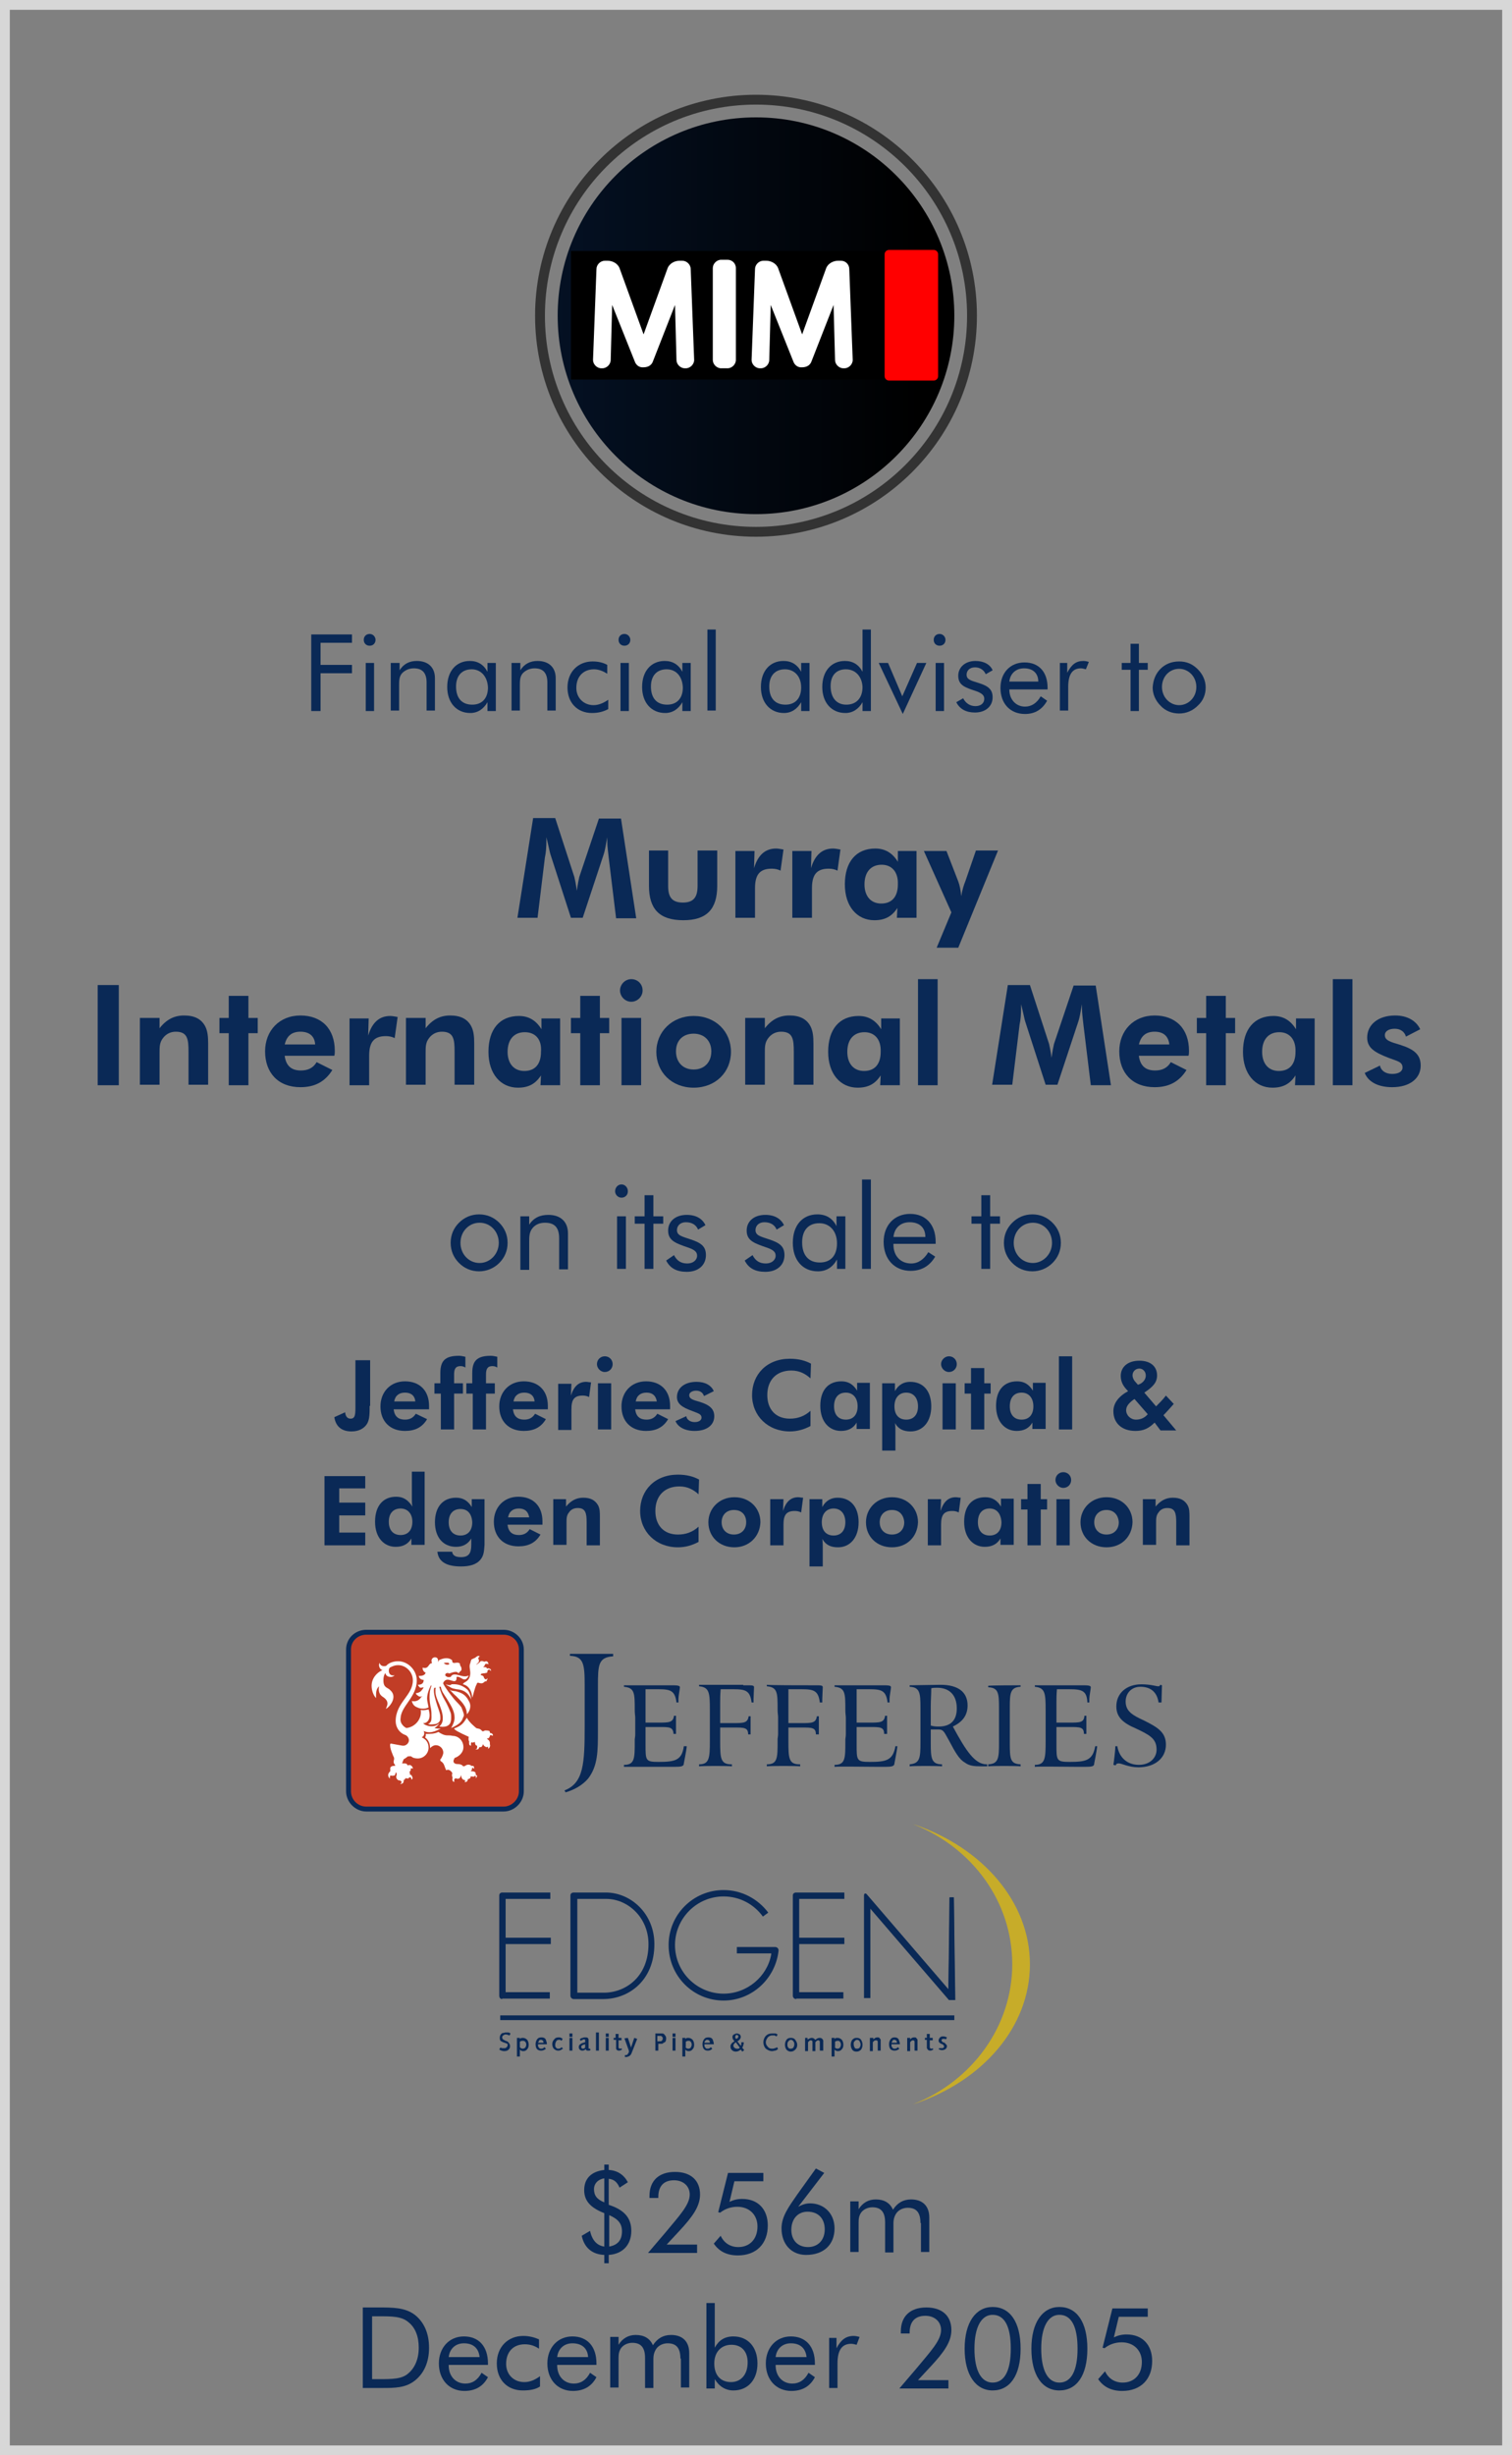 <?xml version="1.0" encoding="utf-8"?>
<!-- Generator: Adobe Illustrator 20.1.0, SVG Export Plug-In . SVG Version: 6.00 Build 0)  -->
<svg version="1.1" id="Layer_1" xmlns="http://www.w3.org/2000/svg" xmlns:xlink="http://www.w3.org/1999/xlink" x="0px" y="0px"
	 viewBox="0 0 308 500" style="enable-background:new 0 0 308 500;" xml:space="preserve">
<rect x="0" y="0" width="308" height="500" fill="#808080" stroke="none"/>
<style type="text/css">
	.st0{fill:#5CB130;}
	.st1{fill:#0A2956;}
	.st2{fill:#D7D7D7;}
	.st3{fill:#A9AAAC;}
	.st4{fill:#E32119;}
	.st5{fill-rule:evenodd;clip-rule:evenodd;fill:none;}
	.st6{fill:#00294B;}
	.st7{fill:#918F90;}
	.st8{fill:#929497;}
	.st9{fill:#D2CFCE;}
	.st10{fill:none;stroke:#FFFFFF;stroke-width:0.199;stroke-linecap:square;stroke-linejoin:round;}
	.st11{fill:#C8CCD2;}
	.st12{fill:none;stroke:#FFFFFF;stroke-width:0.532;}
	.st13{fill:none;stroke:#075C93;stroke-width:1.728;}
	.st14{fill:#FFFFFF;}
	.st15{fill:none;stroke:#FFFFFF;stroke-width:0.731;}
	.st16{fill:#075C93;}
	.st17{fill:#37276E;}
	.st18{fill:#F49D07;}
	.st19{fill:#FDCA05;}
	.st20{fill:#EA6312;}
	.st21{fill:#8F1357;}
	.st22{fill:#EB690B;}
	.st23{clip-path:url(#SVGID_2_);fill:#A2A2A2;}
	.st24{clip-path:url(#SVGID_2_);fill:#FFFFFF;}
	.st25{clip-path:url(#SVGID_2_);fill:#E20613;}
	.st26{clip-path:url(#SVGID_2_);fill:#1D1D1B;}
	.st27{clip-path:url(#SVGID_2_);fill:none;stroke:#1D1D1B;stroke-width:0.642;}
	.st28{fill:#00275F;}
	.st29{fill:#EE1A2F;}
	.st30{fill:#0B6FAB;}
	.st31{fill:#7D7D7D;}
	.st32{fill:#B63532;}
	.st33{fill-rule:evenodd;clip-rule:evenodd;fill:#B11F46;}
	.st34{fill-rule:evenodd;clip-rule:evenodd;fill:#007ABA;}
	.st35{fill-rule:evenodd;clip-rule:evenodd;fill:#A8B5C2;}
	.st36{fill-rule:evenodd;clip-rule:evenodd;fill:#00ADEA;}
	.st37{fill:#A8B5C2;}
	.st38{fill-rule:evenodd;clip-rule:evenodd;fill:#B11117;}
	.st39{fill:#06377B;}
	.st40{fill:#004188;}
	.st41{fill-rule:evenodd;clip-rule:evenodd;fill:#C61032;}
	.st42{fill-rule:evenodd;clip-rule:evenodd;fill:#FFFFFF;}
	.st43{fill:none;stroke:#FFFFFF;stroke-width:0.404;stroke-miterlimit:10;}
	.st44{fill:#838283;}
	.st45{fill:#58595B;}
	.st46{fill:#00AEEF;}
	.st47{fill:#4D4D4E;}
	.st48{fill:#D2D3D4;}
	.st49{fill:#939598;}
	.st50{fill:#283658;}
	.st51{fill:#003E76;}
	.st52{fill:#92A6B1;}
	.st53{fill:#231F20;}
	.st54{clip-path:url(#SVGID_4_);}
	.st55{clip-path:url(#SVGID_8_);}
	.st56{clip-path:url(#SVGID_12_);}
	.st57{clip-path:url(#SVGID_16_);}
	.st58{clip-path:url(#SVGID_20_);}
	.st59{clip-path:url(#SVGID_24_);}
	.st60{clip-path:url(#SVGID_28_);}
	.st61{clip-path:url(#SVGID_32_);}
	.st62{clip-path:url(#SVGID_36_);}
	.st63{fill:#004990;}
	.st64{fill:#696566;}
	.st65{fill:#B49759;}
	.st66{fill:#003769;}
	.st67{fill:#1C91FF;}
	.st68{fill:#FF0F00;}
	.st69{fill:#ABF7FF;}
	.st70{fill:none;stroke:#0A2956;stroke-width:0.921;stroke-miterlimit:10;}
	.st71{fill-rule:evenodd;clip-rule:evenodd;fill:#00539E;}
	.st72{fill-rule:evenodd;clip-rule:evenodd;fill:#6CA2C2;}
	.st73{fill:none;stroke:#00539E;stroke-width:7.652984e-02;stroke-miterlimit:10;}
	.st74{fill:#0098D7;}
	.st75{fill:none;stroke:#0098D7;stroke-width:0.23;stroke-miterlimit:10;}
	.st76{fill:#00539E;}
	.st77{fill:none;stroke:#00539E;stroke-width:0.23;stroke-miterlimit:10;}
	.st78{fill-rule:evenodd;clip-rule:evenodd;}
	.st79{fill-rule:evenodd;clip-rule:evenodd;fill:#63645B;}
	.st80{fill-rule:evenodd;clip-rule:evenodd;fill:#215FA0;}
	.st81{fill:#C72F2F;}
	.st82{fill-rule:evenodd;clip-rule:evenodd;fill:#C00030;}
	.st83{fill:none;stroke:#C00030;stroke-width:1.009;stroke-miterlimit:10;}
	.st84{fill-rule:evenodd;clip-rule:evenodd;fill:#EF8711;}
	.st85{fill:none;stroke:#000000;stroke-width:1.211;stroke-linecap:round;stroke-linejoin:round;stroke-miterlimit:10;}
	.st86{fill:#666666;}
	.st87{fill:none;stroke:#666666;stroke-width:1.211;stroke-miterlimit:10;}
	.st88{fill-rule:evenodd;clip-rule:evenodd;fill:#0A2956;}
	.st89{fill-rule:evenodd;clip-rule:evenodd;fill:#00BFFF;}
	.st90{fill-rule:evenodd;clip-rule:evenodd;fill:#E54E77;}
	.st91{fill-rule:evenodd;clip-rule:evenodd;fill:#F5802A;}
	.st92{fill:none;stroke:#D0D42A;stroke-width:2.392;stroke-miterlimit:10;}
	.st93{fill:none;stroke:#E54E77;stroke-width:2.392;stroke-miterlimit:10;}
	.st94{fill:none;stroke:#F5802A;stroke-width:2.392;stroke-miterlimit:10;}
	.st95{fill:none;stroke:#2A88D5;stroke-width:2.392;stroke-miterlimit:10;}
	.st96{fill-rule:evenodd;clip-rule:evenodd;fill:#D0D42A;}
	.st97{fill-rule:evenodd;clip-rule:evenodd;fill:#2D8BD6;}
	.st98{fill:#3D4D64;}
	.st99{fill-rule:evenodd;clip-rule:evenodd;fill:url(#SVGID_39_);}
	.st100{fill-rule:evenodd;clip-rule:evenodd;fill:#FF0000;}
	.st101{fill:none;stroke:#333333;stroke-width:2.007;stroke-miterlimit:10;}
	.st102{fill-rule:evenodd;clip-rule:evenodd;fill:#C7AC29;}
	.st103{fill:none;stroke:#0A2956;stroke-width:0.963;stroke-linejoin:bevel;stroke-miterlimit:10;}
	.st104{fill-rule:evenodd;clip-rule:evenodd;fill:#C13D26;}
	.st105{fill-rule:evenodd;clip-rule:evenodd;fill:#3C3BBA;}
	.st106{fill:none;stroke:#FFFFFF;stroke-width:0.245;stroke-linejoin:bevel;stroke-miterlimit:10;}
	.st107{fill-rule:evenodd;clip-rule:evenodd;fill:#BFC6E0;}
	.st108{fill-rule:evenodd;clip-rule:evenodd;fill:#788BBC;}
	.st109{fill-rule:evenodd;clip-rule:evenodd;fill:#004990;}
	.st110{fill-rule:evenodd;clip-rule:evenodd;fill:#E03127;}
	.st111{fill:none;stroke:#FFFFFF;stroke-width:0.508;stroke-miterlimit:10;}
	.st112{fill-rule:evenodd;clip-rule:evenodd;fill:#2F243A;}
	.st113{fill-rule:evenodd;clip-rule:evenodd;fill:#96061E;}
	.st114{fill:#453972;}
	.st115{fill-rule:evenodd;clip-rule:evenodd;fill:#657199;}
	.st116{fill-rule:evenodd;clip-rule:evenodd;fill:#0E1428;}
	.st117{fill-rule:evenodd;clip-rule:evenodd;fill:#283658;}
	.st118{fill:none;}
	.st119{fill:#0051A5;}
	.st120{fill:#9C969C;}
	.st121{fill:#CE1141;}
	.st122{fill:none;stroke:#1E2D52;stroke-width:1.134;stroke-linejoin:bevel;stroke-miterlimit:10;}
	.st123{fill:url(#SVGID_40_);}
	.st124{fill:url(#SVGID_41_);}
	.st125{fill-rule:evenodd;clip-rule:evenodd;fill:#B1B1B1;}
	.st126{fill-rule:evenodd;clip-rule:evenodd;fill:#76ADC0;}
	.st127{fill:#70706F;}
	.st128{fill:#71706F;}
	.st129{fill:#1D1D1B;}
	.st130{fill:none;stroke:#1D1D1B;stroke-width:0.1;stroke-miterlimit:10;}
	.st131{fill:#01B0C0;}
	.st132{fill:#01ACF0;}
	.st133{fill:#0FB48C;}
	.st134{fill:#59595B;}
</style>
<g>
	<path class="st1" d="M128.6,454.3c0,2.8-1.7,4.7-4.6,4.9v1.7h-0.9v-1.7c-2.5-0.1-4.1-1.5-4.6-3.9l1.7-1c0.4,1.9,1.4,3,2.9,3.2v-6.8
		c-2.8-1.1-4.1-2.5-4.1-4.7c0-2.3,1.4-3.8,4.1-4.1v-1.1h0.9v1.1c1.8,0.1,3.1,1,3.9,2.5l-1.7,1.1c-0.5-1.2-1.2-1.7-2.2-1.8v5.3
		C127.1,450,128.6,451.6,128.6,454.3z M121,445.8c0,1.3,0.6,2.1,2.1,2.7v-4.9C121.8,443.8,121,444.7,121,445.8z M126.7,454.4
		c0-1.6-0.8-2.5-2.6-3.3v6.4C125.8,457.2,126.7,456.2,126.7,454.4z"/>
	<path class="st1" d="M141.9,458.8H132l3.5-4.1c2.9-3.5,5-5.7,5-7.8c0-1.7-1.3-2.9-3.2-2.9c-2.1,0-3.2,1.2-3.2,3.4v0.2h-1.8
		c0-0.1,0-0.3,0-0.4c0-3.1,1.9-4.9,5.2-4.9c3.2,0,5.1,1.7,5.1,4.6c0,2.4-1.5,4.5-4.2,7.4l-2.6,2.8h6.2V458.8z"/>
	<path class="st1" d="M146.3,450.5l2-8h7.2v1.7h-5.9l-1,4.2c0.8-0.4,1.6-0.6,2.6-0.6c3.2,0,5.2,2.1,5.2,5.4c0,3.7-2.3,6.1-6.1,6.1
		c-2.2,0-3.8-0.8-4.9-2.4l1.4-1.6c0.7,1.5,2,2.3,3.6,2.3c2.3,0,3.9-1.6,3.9-4.2c0-2.3-1.6-4-4.1-4c-1.3,0-2.5,0.4-3.5,1.2
		L146.3,450.5z"/>
	<path class="st1" d="M165,448.7c2.9,0,5,2.1,5,5.1c0,3.3-2.2,5.4-5.8,5.4c-3,0-5-2.2-5-5.4c0-2.4,1.4-4.3,3.2-6.9l3.8-5.3l1.7,0.9
		l-5.3,6.9C163.3,449,164.1,448.7,165,448.7z M164.6,457.6c2,0,3.4-1.4,3.4-3.6c0-2.2-1.3-3.6-3.5-3.6c-2,0-3.3,1.5-3.3,3.7
		C161.2,456.2,162.5,457.6,164.6,457.6z"/>
	<path class="st1" d="M187.5,452.7c0-2.1-0.8-3.1-2.6-3.1c-0.9,0-1.8,0.4-2.3,1.1c-0.4,0.6-0.6,1.2-0.6,2.1c0,0.2,0,0.4,0,0.6v5.3
		h-1.7v-6.1c0-2.1-0.8-3.1-2.6-3.1c-0.9,0-1.8,0.4-2.3,1.1c-0.4,0.6-0.5,1.2-0.5,2c0,0.2,0,0.5,0,0.7v5.3h-1.7v-10.3h1.7v1.6
		c0.8-1.3,2-2,3.5-2c1.7,0,2.9,0.7,3.5,2.1c0.9-1.4,2.1-2.1,3.7-2.1c2.3,0,3.7,1.3,3.7,3.7v7h-1.7V452.7z"/>
</g>
<g>
	<path class="st1" d="M73.8,469.9H77c3.1,0,5.5,0,7.5,1.5c1.9,1.5,2.9,3.8,2.9,6.7s-1,5.2-2.9,6.7c-1.9,1.5-4.1,1.5-6.7,1.5h-3.9
		V469.9z M77.1,484.5c2.8,0,4.8,0,6.1-1.2c1.3-1.1,2.1-2.9,2.1-5.2c0-2.3-0.7-4.1-2.1-5.2c-1.4-1.2-3.3-1.2-6.1-1.2h-1.3v12.8H77.1z
		"/>
	<path class="st1" d="M91.4,481.5v0.2c0,2.2,1.4,3.7,3.4,3.7c1.4,0,2.5-0.7,3.3-2.2l1.3,0.9c-1,1.9-2.6,2.8-4.8,2.8
		c-3.1,0-5.2-2.3-5.2-5.6c0-3.2,2.1-5.5,5.1-5.5c3,0,4.9,2,4.9,5.5v0.3H91.4z M94.5,477.2c-1.7,0-2.9,1.1-3.1,2.8h6.3
		C97.5,478.2,96.4,477.2,94.5,477.2z"/>
	<path class="st1" d="M110,486c-0.9,0.6-2.1,0.8-3.5,0.8c-3.2,0-5.3-2.2-5.3-5.5c0-3.4,2.3-5.6,5.4-5.6c1.2,0,2.3,0.3,3.2,0.7v1.9
		c-0.9-0.6-1.8-0.9-2.9-0.9c-2.3,0-3.8,1.5-3.8,4c0,2.1,1.5,3.7,3.7,3.7c1.1,0,2.1-0.4,3.2-1.2V486z"/>
	<path class="st1" d="M113.5,481.5v0.2c0,2.2,1.4,3.7,3.4,3.7c1.4,0,2.5-0.7,3.3-2.2l1.3,0.9c-1,1.9-2.6,2.8-4.8,2.8
		c-3.1,0-5.2-2.3-5.2-5.6c0-3.2,2.1-5.5,5.1-5.5c3,0,4.9,2,4.9,5.5v0.3H113.5z M116.6,477.2c-1.7,0-2.9,1.1-3.1,2.8h6.3
		C119.7,478.2,118.5,477.2,116.6,477.2z"/>
	<path class="st1" d="M138.6,480.3c0-2.1-0.8-3.1-2.6-3.1c-0.9,0-1.8,0.4-2.3,1.1c-0.4,0.6-0.6,1.2-0.6,2.1c0,0.2,0,0.4,0,0.6v5.3
		h-1.7v-6.1c0-2.1-0.8-3.1-2.6-3.1c-0.9,0-1.8,0.4-2.3,1.1c-0.4,0.6-0.5,1.2-0.5,2c0,0.2,0,0.5,0,0.7v5.3h-1.7v-10.3h1.7v1.6
		c0.8-1.3,2-2,3.5-2c1.7,0,2.9,0.7,3.5,2.1c0.9-1.4,2.1-2.1,3.7-2.1c2.3,0,3.7,1.3,3.7,3.7v7h-1.7V480.3z"/>
	<path class="st1" d="M145.6,469v9.1c0.8-1.5,2-2.3,3.8-2.3c2.9,0,4.9,2.1,4.9,5.5c0,3.4-2,5.5-4.9,5.5c-1.6,0-2.9-0.8-3.8-2.3v1.9
		h-1.7V469H145.6z M148.9,485.1c2,0,3.4-1.5,3.4-4c0-2.3-1.3-3.6-3.3-3.6c-2.1,0-3.5,1.5-3.5,3.8
		C145.5,483.7,146.8,485.1,148.9,485.1z"/>
	<path class="st1" d="M158,481.5v0.2c0,2.2,1.4,3.7,3.4,3.7c1.4,0,2.5-0.7,3.3-2.2l1.3,0.9c-1,1.9-2.6,2.8-4.8,2.8
		c-3.1,0-5.2-2.3-5.2-5.6c0-3.2,2.1-5.5,5.1-5.5c3,0,4.9,2,4.9,5.5v0.3H158z M161.1,477.2c-1.7,0-2.9,1.1-3.1,2.8h6.3
		C164.1,478.2,163,477.2,161.1,477.2z"/>
	<path class="st1" d="M168.8,476.1h1.6v2.1c0.9-1.7,1.9-2.5,3.5-2.5c0.4,0,0.8,0.1,1.2,0.2l-0.6,1.6c-0.4-0.1-0.8-0.2-1.1-0.2
		c-1.9,0-2.8,1.3-2.8,4v5h-1.7V476.1z"/>
	<path class="st1" d="M193.1,486.4h-9.9l3.5-4.1c2.9-3.5,5-5.7,5-7.8c0-1.7-1.3-2.9-3.2-2.9c-2.1,0-3.2,1.2-3.2,3.4v0.2h-1.8
		c0-0.1,0-0.3,0-0.4c0-3.1,1.9-4.9,5.2-4.9c3.2,0,5.1,1.7,5.1,4.6c0,2.4-1.5,4.5-4.2,7.4l-2.6,2.8h6.2V486.4z"/>
	<path class="st1" d="M196.5,478.3c0-5.4,2.3-8.5,5.7-8.5c3.5,0,5.7,3,5.7,8.5s-2.2,8.5-5.7,8.5
		C198.8,486.8,196.5,483.7,196.5,478.3z M205.9,478.3c0-4.6-1.3-6.9-3.7-6.9c-2.3,0-3.7,2.5-3.7,6.9c0,4.5,1.4,6.9,3.7,6.9
		C204.6,485.2,205.9,482.8,205.9,478.3z"/>
	<path class="st1" d="M210.1,478.3c0-5.4,2.3-8.5,5.7-8.5c3.5,0,5.7,3,5.7,8.5s-2.2,8.5-5.7,8.5
		C212.3,486.8,210.1,483.7,210.1,478.3z M219.5,478.3c0-4.6-1.3-6.9-3.7-6.9c-2.3,0-3.7,2.5-3.7,6.9c0,4.5,1.4,6.9,3.7,6.9
		C218.2,485.2,219.5,482.8,219.5,478.3z"/>
	<path class="st1" d="M224.6,478.1l2-8h7.2v1.7h-5.9l-1,4.2c0.8-0.4,1.6-0.6,2.6-0.6c3.2,0,5.2,2.1,5.2,5.4c0,3.7-2.3,6.1-6.1,6.1
		c-2.2,0-3.8-0.8-4.9-2.4l1.4-1.6c0.7,1.5,2,2.3,3.6,2.3c2.3,0,3.9-1.6,3.9-4.2c0-2.3-1.6-4-4.1-4c-1.3,0-2.5,0.4-3.5,1.2
		L224.6,478.1z"/>
</g>
<g>
	<g>
		<path class="st1" d="M108.6,166.6h4.5l3.9,12c0.1,0.4,0.3,1.3,0.5,2.8c0.2-1.4,0.4-2.4,0.5-2.8l4-11.9h4.5l3.1,20.3h-4.1
			l-1.5-12.3c-0.1-1.1-0.3-2.2-0.3-3.4c0-0.3,0-0.5,0-0.8c-0.3,1.7-0.5,2.8-0.7,3.4l-4.3,13h-2.4l-4.2-13c-0.1-0.3-0.3-1.4-0.8-3.4
			v0.6c0,1.5-0.1,2.6-0.3,3.5l-1.5,12.3h-4.1L108.6,166.6z"/>
		<path class="st1" d="M136.1,180.4c0,2.2,0.7,3.4,3,3.4c2.2,0,3-1.1,3-3.4v-7.2h4v7.2c0,4.7-2.1,7-6.9,7c-4.9,0-7-2.3-7-7v-7.2h3.9
			V180.4z"/>
		<path class="st1" d="M158.1,172.8c0.4,0,0.9,0.1,1.5,0.2l-0.6,4.3c-0.6-0.3-1.2-0.4-1.8-0.4c-2.5,0-3.4,1.3-3.4,4v6h-4v-13.6h3.9
			l-0.1,3.5C154.4,174.1,155.9,172.8,158.1,172.8z"/>
		<path class="st1" d="M169.7,172.8c0.4,0,0.9,0.1,1.5,0.2l-0.6,4.3c-0.6-0.3-1.2-0.4-1.8-0.4c-2.5,0-3.4,1.3-3.4,4v6h-4v-13.6h3.9
			l-0.1,3.5C166,174.1,167.5,172.8,169.7,172.8z"/>
		<path class="st1" d="M182.7,186.9l0.1-2c-1.1,1.7-2.5,2.5-4.7,2.5c-3.5,0-6-2.8-6-7.3c0-4.6,2.3-7.3,6.2-7.3c2,0,3.5,0.9,4.6,2.7
			v-2.2h3.8v13.6H182.7z M179.6,176.1c-2.2,0-3.5,1.5-3.5,4c0,2.4,1.3,3.9,3.4,3.9c2.2,0,3.4-1.4,3.4-3.9
			C183,177.5,181.6,176.1,179.6,176.1z"/>
		<path class="st1" d="M188.2,173.3h4.6l2.4,6.2c0.3,0.8,0.5,1.8,0.6,3c0.2-1.2,0.5-2.2,0.9-3.2l2.1-6.1h4.5l-8.1,19.8h-4.4l3-7.2
			L188.2,173.3z"/>
	</g>
	<g>
		<path class="st1" d="M19.9,200.6h4.3V221h-4.3V200.6z"/>
		<path class="st1" d="M28.6,207.3h3.9v2.1c1.4-1.8,3-2.6,5-2.6c2.1,0,3.5,0.7,4.3,2.2c0.5,1,0.6,2.1,0.6,3.5v8.4h-4v-6.7
			c0-2.6-0.2-4.1-2.6-4.1c-1.1,0-2,0.5-2.6,1.3c-0.7,0.9-0.7,1.8-0.7,3v6.5h-4V207.3z"/>
		<path class="st1" d="M46.6,210.4h-1.9v-3.1h1.9v-4.5h4v4.5h1.9v3.1h-1.9V221h-4V210.4z"/>
		<path class="st1" d="M58,215.1c0.3,2,1.4,2.9,3.3,2.9c1.4,0,2.5-0.5,3.2-1.7l3.2,1.6c-1.5,2.4-3.6,3.5-6.5,3.5
			c-4.5,0-7.2-2.9-7.2-7.3c0-4.2,2.9-7.3,7.2-7.3c4.3,0,7,2.7,7,7.2c0,0.3,0,0.7-0.1,1H58z M61.2,210.1c-1.8,0-2.8,0.9-3.2,2.6h6.2
			C64.1,211,63,210.1,61.2,210.1z"/>
		<path class="st1" d="M79.5,206.9c0.4,0,0.9,0.1,1.5,0.2l-0.6,4.3c-0.6-0.3-1.2-0.4-1.8-0.4c-2.5,0-3.4,1.3-3.4,4v6h-4v-13.6h3.9
			l-0.1,3.5C75.8,208.2,77.3,206.9,79.5,206.9z"/>
		<path class="st1" d="M82.8,207.3h3.9v2.1c1.4-1.8,3-2.6,5-2.6c2.1,0,3.5,0.7,4.3,2.2c0.5,1,0.6,2.1,0.6,3.5v8.4h-4v-6.7
			c0-2.6-0.2-4.1-2.6-4.1c-1.1,0-2,0.5-2.6,1.3c-0.7,0.9-0.7,1.8-0.7,3v6.5h-4V207.3z"/>
		<path class="st1" d="M110.1,221l0.1-2c-1.1,1.7-2.5,2.5-4.7,2.5c-3.5,0-6-2.8-6-7.3c0-4.6,2.3-7.3,6.2-7.3c2,0,3.5,0.9,4.6,2.7
			v-2.2h3.8V221H110.1z M106.9,210.2c-2.2,0-3.5,1.5-3.5,4c0,2.4,1.3,3.9,3.4,3.9c2.2,0,3.4-1.4,3.4-3.9
			C110.4,211.6,109,210.2,106.9,210.2z"/>
		<path class="st1" d="M118.2,210.4h-1.9v-3.1h1.9v-4.5h4v4.5h1.9v3.1h-1.9V221h-4V210.4z"/>
		<path class="st1" d="M128.6,199.4c1.3,0,2.3,1,2.3,2.3c0,1.3-1.1,2.3-2.3,2.3c-1.3,0-2.3-1.1-2.3-2.3
			C126.3,200.5,127.3,199.4,128.6,199.4z M126.6,207.3h4V221h-4V207.3z"/>
		<path class="st1" d="M141.3,221.5c-4.5,0-7.6-3.2-7.6-7.3s3.2-7.3,7.6-7.3c4.5,0,7.6,3.2,7.6,7.3
			C148.9,218.3,145.8,221.5,141.3,221.5z M141.3,210.5c-2.2,0-3.6,1.4-3.6,3.6c0,2.2,1.4,3.7,3.6,3.7c2.2,0,3.6-1.5,3.6-3.7
			C144.9,212,143.5,210.5,141.3,210.5z"/>
		<path class="st1" d="M151.9,207.3h3.9v2.1c1.4-1.8,3-2.6,5-2.6c2.1,0,3.5,0.7,4.3,2.2c0.5,1,0.6,2.1,0.6,3.5v8.4h-4v-6.7
			c0-2.6-0.2-4.1-2.6-4.1c-1.1,0-2,0.5-2.6,1.3c-0.7,0.9-0.7,1.8-0.7,3v6.5h-4V207.3z"/>
		<path class="st1" d="M179.3,221l0.1-2c-1.1,1.7-2.5,2.5-4.7,2.5c-3.5,0-6-2.8-6-7.3c0-4.6,2.3-7.3,6.2-7.3c2,0,3.5,0.9,4.6,2.7
			v-2.2h3.8V221H179.3z M176.1,210.2c-2.2,0-3.5,1.5-3.5,4c0,2.4,1.3,3.9,3.4,3.9c2.2,0,3.4-1.4,3.4-3.9
			C179.5,211.6,178.1,210.2,176.1,210.2z"/>
		<path class="st1" d="M187,199.4h4V221h-4V199.4z"/>
		<path class="st1" d="M205.3,200.6h4.5l3.9,12c0.1,0.4,0.3,1.3,0.5,2.8c0.2-1.4,0.4-2.4,0.5-2.8l4-11.9h4.5l3.1,20.3h-4.1
			l-1.5-12.3c-0.1-1.1-0.3-2.2-0.3-3.4c0-0.3,0-0.5,0-0.8c-0.3,1.7-0.5,2.8-0.7,3.4l-4.3,13h-2.4l-4.2-13c-0.1-0.3-0.3-1.4-0.8-3.4
			v0.6c0,1.5-0.1,2.6-0.3,3.5l-1.5,12.3h-4.1L205.3,200.6z"/>
		<path class="st1" d="M232,215.1c0.3,2,1.4,2.9,3.3,2.9c1.4,0,2.5-0.5,3.2-1.7l3.2,1.6c-1.5,2.4-3.6,3.5-6.5,3.5
			c-4.5,0-7.2-2.9-7.2-7.3c0-4.2,2.9-7.3,7.2-7.3c4.3,0,7,2.7,7,7.2c0,0.3,0,0.7-0.1,1H232z M235.2,210.1c-1.8,0-2.8,0.9-3.2,2.6
			h6.2C238,211,237,210.1,235.2,210.1z"/>
		<path class="st1" d="M245.7,210.4h-1.9v-3.1h1.9v-4.5h4v4.5h1.9v3.1h-1.9V221h-4V210.4z"/>
		<path class="st1" d="M263.8,221l0.1-2c-1.1,1.7-2.5,2.5-4.7,2.5c-3.5,0-6-2.8-6-7.3c0-4.6,2.3-7.3,6.2-7.3c2,0,3.5,0.9,4.6,2.7
			v-2.2h3.8V221H263.8z M260.6,210.2c-2.2,0-3.5,1.5-3.5,4c0,2.4,1.3,3.9,3.4,3.9c2.2,0,3.4-1.4,3.4-3.9
			C264,211.6,262.6,210.2,260.6,210.2z"/>
		<path class="st1" d="M271.5,199.4h4V221h-4V199.4z"/>
		<path class="st1" d="M281.1,217c0.2,1,1.1,1.7,2.5,1.7c1.3,0,2.1-0.5,2.1-1.3c0-1.2-1.1-1.3-2.9-2c-2.8-1.1-4.3-2-4.3-4.1
			c0-2.6,2.2-4.5,5.7-4.5c2.5,0,4.3,1.1,5.1,2.8l-2.9,1.5c-0.3-1-1.1-1.6-2.3-1.6c-1.2,0-2,0.5-2,1.3c0,1.1,1.2,1.4,3.2,2
			c2.8,0.9,4.1,2,4.1,4.2c0,2.6-2.2,4.4-5.8,4.4c-2.9,0-4.9-1.1-5.6-2.9L281.1,217z"/>
	</g>
</g>
<g>
	<g>
		<path class="st1" d="M75.3,286.3c0,1.5,0,2.7-0.5,3.6c-0.6,1-1.7,1.6-3.2,1.6c-2,0-3.2-1-3.5-2.9l2.2-1c0.1,0.9,0.5,1.3,1.1,1.3
			c0.9,0,1-0.7,1-2.3V277h3V286.3z"/>
		<path class="st1" d="M80.2,287.1c0.2,1.4,1,2,2.3,2c1,0,1.7-0.4,2.2-1.2L87,289c-1,1.7-2.5,2.4-4.5,2.4c-3.1,0-5-2-5-5
			c0-2.9,2-5.1,5-5.1c3,0,4.9,1.9,4.9,5c0,0.2,0,0.5,0,0.7H80.2z M82.5,283.6c-1.2,0-2,0.6-2.2,1.8h4.3
			C84.5,284.2,83.7,283.6,82.5,283.6z"/>
		<path class="st1" d="M89.7,283.8h-1.2v-2.1h1.2v-2.1c0-2.5,1-3.5,3.8-3.5c0.4,0,0.8,0.1,1.3,0.2v2.2c-0.3-0.2-0.6-0.3-1-0.3
			c-1,0-1.3,0.6-1.3,1.7v1.8h1.8v2.1h-1.8v7.3h-2.7V283.8z"/>
		<path class="st1" d="M96.2,283.8H95v-2.1h1.2v-2.1c0-2.5,1-3.5,3.8-3.5c0.4,0,0.8,0.1,1.3,0.2v2.2c-0.3-0.2-0.6-0.3-1-0.3
			c-1,0-1.3,0.6-1.3,1.7v1.8h1.8v2.1H99v7.3h-2.7V283.8z"/>
		<path class="st1" d="M104.5,287.1c0.2,1.4,1,2,2.3,2c1,0,1.7-0.4,2.2-1.2l2.2,1.1c-1,1.7-2.5,2.4-4.5,2.4c-3.1,0-5-2-5-5
			c0-2.9,2-5.1,5-5.1c3,0,4.9,1.9,4.9,5c0,0.2,0,0.5,0,0.7H104.5z M106.8,283.6c-1.2,0-2,0.6-2.2,1.8h4.3
			C108.8,284.2,108,283.6,106.8,283.6z"/>
		<path class="st1" d="M119.4,281.4c0.3,0,0.6,0.1,1,0.1l-0.4,3c-0.4-0.2-0.8-0.3-1.3-0.3c-1.8,0-2.3,0.9-2.3,2.8v4.2h-2.7v-9.4h2.7
			l-0.1,2.4C116.9,282.3,117.9,281.4,119.4,281.4z"/>
		<path class="st1" d="M123.2,276.2c0.9,0,1.6,0.7,1.6,1.6c0,0.9-0.7,1.6-1.6,1.6c-0.9,0-1.6-0.8-1.6-1.6
			C121.6,276.9,122.3,276.2,123.2,276.2z M121.8,281.7h2.7v9.4h-2.7V281.7z"/>
		<path class="st1" d="M129.4,287.1c0.2,1.4,1,2,2.3,2c1,0,1.7-0.4,2.2-1.2l2.2,1.1c-1,1.7-2.5,2.4-4.5,2.4c-3.1,0-5-2-5-5
			c0-2.9,2-5.1,5-5.1c3,0,4.9,1.9,4.9,5c0,0.2,0,0.5,0,0.7H129.4z M131.7,283.6c-1.2,0-2,0.6-2.2,1.8h4.3
			C133.6,284.2,132.9,283.6,131.7,283.6z"/>
		<path class="st1" d="M139.8,288.4c0.1,0.7,0.8,1.2,1.7,1.2c0.9,0,1.4-0.4,1.4-0.9c0-0.8-0.8-0.9-2-1.4c-1.9-0.7-3-1.4-3-2.8
			c0-1.8,1.5-3.1,4-3.1c1.7,0,3,0.7,3.5,1.9l-2,1c-0.2-0.7-0.8-1.1-1.6-1.1c-0.8,0-1.4,0.4-1.4,0.9c0,0.8,0.8,1,2.2,1.4
			c1.9,0.6,2.9,1.4,2.9,2.9c0,1.8-1.5,3-4,3c-2,0-3.4-0.8-3.9-2L139.8,288.4z"/>
		<path class="st1" d="M161.2,279.1c-3,0-4.9,1.9-4.9,5c0,2.9,1.7,4.8,4.6,4.8c1.6,0,3-0.5,4.2-1.6l0,3.1c-1.3,0.7-2.7,1.1-4.2,1.1
			c-4.5,0-7.7-3.2-7.7-7.4c0-4.2,3-7.4,7.7-7.4c1.8,0,3.2,0.4,4.3,1l-0.1,3C164.1,279.8,162.9,279.1,161.2,279.1z"/>
		<path class="st1" d="M174.5,291.1l0-1.4c-0.7,1.2-1.8,1.7-3.2,1.7c-2.4,0-4.2-1.9-4.2-5.1c0-3.2,1.6-5,4.3-5
			c1.4,0,2.4,0.6,3.2,1.9v-1.6h2.6v9.4H174.5z M172.3,283.6c-1.5,0-2.4,1-2.4,2.8c0,1.7,0.9,2.7,2.4,2.7c1.5,0,2.4-1,2.4-2.7
			C174.7,284.6,173.7,283.6,172.3,283.6z"/>
		<path class="st1" d="M179.7,281.7h2.6v1.6c0.7-1.3,1.8-1.9,3.1-1.9c2.7,0,4.3,1.9,4.3,5c0,3.1-1.7,5.1-4.2,5.1
			c-1.5,0-2.5-0.5-3.2-1.7c0.1,0.6,0.1,1.1,0.1,1.7v3.9h-2.7V281.7z M184.6,289.1c1.5,0,2.4-1,2.4-2.7c0-1.7-0.9-2.8-2.4-2.8
			c-1.4,0-2.4,1-2.4,2.8C182.2,288.1,183.1,289.1,184.6,289.1z"/>
		<path class="st1" d="M193.3,276.2c0.9,0,1.6,0.7,1.6,1.6c0,0.9-0.7,1.6-1.6,1.6c-0.9,0-1.6-0.8-1.6-1.6
			C191.7,276.9,192.5,276.2,193.3,276.2z M192,281.7h2.7v9.4H192V281.7z"/>
		<path class="st1" d="M197.8,283.8h-1.3v-2.1h1.3v-3.1h2.7v3.1h1.3v2.1h-1.3v7.3h-2.7V283.8z"/>
		<path class="st1" d="M210.3,291.1l0-1.4c-0.7,1.2-1.8,1.7-3.2,1.7c-2.4,0-4.2-1.9-4.2-5.1c0-3.2,1.6-5,4.3-5
			c1.4,0,2.4,0.6,3.2,1.9v-1.6h2.6v9.4H210.3z M208.1,283.6c-1.5,0-2.4,1-2.4,2.8c0,1.7,0.9,2.7,2.4,2.7c1.5,0,2.4-1,2.4-2.7
			C210.5,284.6,209.5,283.6,208.1,283.6z"/>
		<path class="st1" d="M215.7,276.2h2.7v14.9h-2.7V276.2z"/>
		<path class="st1" d="M235.2,289.7c-1.2,1.2-2.3,1.7-3.9,1.7c-2.9,0-4.5-1.7-4.5-4c0-1.6,1-3,3-4.1c-0.8-0.8-1.5-1.7-1.5-3.1
			c0-1.8,1.4-3.1,3.8-3.1c2.3,0,3.6,1.2,3.6,3c0,1.4-0.8,2.3-2.6,3.5l2.4,2.8c0.7-0.7,1.4-1.4,2-2.2l1.6,1.7
			c-0.8,0.9-1.5,1.7-2.1,2.3l2.6,3.1h-3.2L235.2,289.7z M231.1,284.9l-0.3,0.2c-0.9,0.7-1.4,1.3-1.4,2.1c0,1,0.9,1.9,2,1.9
			c1,0,1.8-0.4,2.4-1.1L231.1,284.9z M232.3,281.8c0.7-0.4,1.1-1,1.1-1.7c0-0.8-0.6-1.4-1.3-1.4c-0.8,0-1.4,0.6-1.4,1.4
			c0,0.4,0.2,0.8,0.4,1.1l0.7,0.8L232.3,281.8z"/>
	</g>
	<g>
		<path class="st1" d="M66.1,300.6h8.3v2.5h-5.3v2.9h5.3v2.6h-5.3v3.5h5.3v2.6h-8.3V300.6z"/>
		<path class="st1" d="M83.8,314.7l0-1.4c-0.7,1.2-1.8,1.7-3.2,1.7c-2.4,0-4.2-1.9-4.2-5.1c0-3.2,1.6-5.1,4.3-5.1
			c1.4,0,2.4,0.6,3.3,2c-0.1-0.6-0.1-1.1-0.1-1.7v-5.4h2.6v14.9H83.8z M81.6,307.2c-1.5,0-2.4,1-2.4,2.7c0,1.7,0.9,2.7,2.4,2.7
			c1.5,0,2.4-1,2.4-2.7C84,308.2,83,307.2,81.6,307.2z"/>
		<path class="st1" d="M97.8,317.7c-0.8,0.9-2.1,1.3-3.9,1.3c-3,0-4.6-1-4.8-3h3c0.1,0.7,0.6,1.1,1.8,1.1c1.6,0,2.1-0.8,2.1-2.5
			v-1.3c-0.7,1.2-1.8,1.7-3.1,1.7c-2.6,0-4.3-1.9-4.3-5c0-3.1,1.6-5,4.3-5c1.4,0,2.4,0.6,3.2,1.9v-1.6h2.6v9.3
			C98.6,315.8,98.6,316.8,97.8,317.7z M93.8,307.3c-1.5,0-2.4,1-2.4,2.7c0,1.7,0.9,2.7,2.4,2.7c1.5,0,2.4-1,2.4-2.7
			C96.1,308.2,95.2,307.3,93.8,307.3z"/>
		<path class="st1" d="M103.4,310.6c0.2,1.4,1,2,2.3,2c1,0,1.7-0.4,2.2-1.2l2.2,1.1c-1,1.7-2.5,2.4-4.5,2.4c-3.1,0-5-2-5-5
			c0-2.9,2-5.1,5-5.1c3,0,4.9,1.9,4.9,5c0,0.2,0,0.5,0,0.7H103.4z M105.7,307.2c-1.2,0-2,0.6-2.2,1.8h4.3
			C107.6,307.8,106.9,307.2,105.7,307.2z"/>
		<path class="st1" d="M112.6,305.3h2.7v1.5c1-1.2,2.1-1.8,3.5-1.8c1.5,0,2.4,0.5,3,1.5c0.4,0.7,0.4,1.5,0.4,2.4v5.8h-2.7V310
			c0-1.8-0.2-2.9-1.8-2.9c-0.8,0-1.4,0.3-1.8,0.9c-0.5,0.6-0.5,1.3-0.5,2.1v4.5h-2.7V305.3z"/>
		<path class="st1" d="M138.4,302.7c-3,0-4.9,1.9-4.9,5c0,2.9,1.7,4.8,4.6,4.8c1.6,0,3-0.5,4.2-1.6l0,3.1c-1.3,0.7-2.7,1.1-4.2,1.1
			c-4.5,0-7.7-3.2-7.7-7.4c0-4.2,3-7.4,7.7-7.4c1.8,0,3.2,0.4,4.3,1l-0.1,3C141.3,303.4,140.1,302.7,138.4,302.7z"/>
		<path class="st1" d="M149.6,315.1c-3.1,0-5.3-2.2-5.3-5.1c0-2.8,2.2-5.1,5.3-5.1c3.1,0,5.3,2.2,5.3,5.1
			C154.8,312.9,152.6,315.1,149.6,315.1z M149.5,307.5c-1.5,0-2.5,1-2.5,2.5c0,1.5,1,2.5,2.5,2.5c1.5,0,2.5-1,2.5-2.5
			C152,308.5,151.1,307.5,149.5,307.5z"/>
		<path class="st1" d="M162.6,304.9c0.3,0,0.6,0.1,1,0.1l-0.4,3c-0.4-0.2-0.8-0.3-1.3-0.3c-1.8,0-2.3,0.9-2.3,2.8v4.2h-2.7v-9.4h2.7
			l-0.1,2.4C160.1,305.8,161.1,304.9,162.6,304.9z"/>
		<path class="st1" d="M164.9,305.3h2.6v1.6c0.7-1.3,1.8-1.9,3.1-1.9c2.7,0,4.3,1.9,4.3,5c0,3.1-1.7,5.1-4.2,5.1
			c-1.5,0-2.5-0.5-3.2-1.7c0.1,0.6,0.1,1.1,0.1,1.7v3.9h-2.7V305.3z M169.8,312.7c1.5,0,2.4-1,2.4-2.7c0-1.7-0.9-2.8-2.4-2.8
			c-1.4,0-2.4,1-2.4,2.8C167.4,311.7,168.3,312.7,169.8,312.7z"/>
		<path class="st1" d="M181.7,315.1c-3.1,0-5.3-2.2-5.3-5.1c0-2.8,2.2-5.1,5.3-5.1c3.1,0,5.3,2.2,5.3,5.1
			C186.9,312.9,184.8,315.1,181.7,315.1z M181.7,307.5c-1.5,0-2.5,1-2.5,2.5c0,1.5,1,2.5,2.5,2.5c1.5,0,2.5-1,2.5-2.5
			C184.1,308.5,183.2,307.5,181.7,307.5z"/>
		<path class="st1" d="M194.7,304.9c0.3,0,0.6,0.1,1,0.1l-0.4,3c-0.4-0.2-0.8-0.3-1.3-0.3c-1.8,0-2.3,0.9-2.3,2.8v4.2H189v-9.4h2.7
			l-0.1,2.4C192.2,305.8,193.2,304.9,194.7,304.9z"/>
		<path class="st1" d="M203.8,314.7l0-1.4c-0.7,1.2-1.8,1.7-3.2,1.7c-2.4,0-4.2-1.9-4.2-5.1c0-3.2,1.6-5,4.3-5
			c1.4,0,2.4,0.6,3.2,1.9v-1.6h2.6v9.4H203.8z M201.6,307.2c-1.5,0-2.4,1-2.4,2.8c0,1.7,0.9,2.7,2.4,2.7c1.5,0,2.4-1,2.4-2.7
			C203.9,308.2,203,307.2,201.6,307.2z"/>
		<path class="st1" d="M209.4,307.4H208v-2.1h1.3v-3.1h2.7v3.1h1.3v2.1h-1.3v7.3h-2.7V307.4z"/>
		<path class="st1" d="M216.6,299.8c0.9,0,1.6,0.7,1.6,1.6c0,0.9-0.7,1.6-1.6,1.6c-0.9,0-1.6-0.8-1.6-1.6
			C215,300.5,215.7,299.8,216.6,299.8z M215.2,305.3h2.7v9.4h-2.7V305.3z"/>
		<path class="st1" d="M225.4,315.1c-3.1,0-5.3-2.2-5.3-5.1c0-2.8,2.2-5.1,5.3-5.1c3.1,0,5.3,2.2,5.3,5.1
			C230.6,312.9,228.5,315.1,225.4,315.1z M225.4,307.5c-1.5,0-2.5,1-2.5,2.5c0,1.5,1,2.5,2.5,2.5c1.5,0,2.5-1,2.5-2.5
			C227.8,308.5,226.9,307.5,225.4,307.5z"/>
		<path class="st1" d="M232.7,305.3h2.7v1.5c1-1.2,2.1-1.8,3.5-1.8c1.5,0,2.4,0.5,3,1.5c0.4,0.7,0.4,1.5,0.4,2.4v5.8h-2.7V310
			c0-1.8-0.2-2.9-1.8-2.9c-0.8,0-1.4,0.3-1.8,0.9c-0.5,0.6-0.5,1.3-0.5,2.1v4.5h-2.7V305.3z"/>
	</g>
</g>
<g>
	<g>
		<path class="st1" d="M93.5,249c1.1-1.1,2.5-1.7,4.1-1.7c1.6,0,3,0.6,4.1,1.7c1.1,1.1,1.7,2.5,1.7,4.1c0,1.6-0.6,3-1.7,4.1
			c-1.1,1.1-2.6,1.7-4.1,1.7c-1.6,0-3-0.6-4.1-1.7c-1.1-1.1-1.7-2.5-1.7-4.1C91.8,251.5,92.4,250.1,93.5,249z M97.7,257.2
			c2.1,0,3.9-1.8,3.9-4.1s-1.7-4.1-3.9-4.1c-2.2,0-3.9,1.8-3.9,4.1S95.5,257.2,97.7,257.2z"/>
	</g>
	<g>
		<path class="st1" d="M106,247.7h1.8v1.7c0.9-1.4,2.2-2,3.9-2c2.5,0,4,1.4,4,3.8v7.3h-1.8v-6.3c0-2.2-0.9-3.2-2.9-3.2
			c-1.1,0-2,0.4-2.6,1.2c-0.6,0.8-0.6,1.7-0.6,2.8v5.6H106V247.7z"/>
	</g>
	<g>
		<path class="st1" d="M126.6,241.2c0.7,0,1.3,0.6,1.3,1.4s-0.6,1.3-1.3,1.3s-1.3-0.6-1.3-1.3C125.3,241.8,125.9,241.2,126.6,241.2z
			 M125.7,247.7h1.8v10.7h-1.8V247.7z"/>
	</g>
	<g>
		<path class="st1" d="M129.3,249.2v-1.5h2v-4.3h1.8v4.3h2v1.5h-2v9.2h-1.8v-9.2H129.3z"/>
	</g>
	<g>
		<path class="st1" d="M137.3,255.6c0.6,1.2,1.5,1.7,2.7,1.7s2-0.7,2-1.6c0-0.8-0.6-1.2-1.7-1.6c-2.6-0.9-4.2-1.4-4.2-3.5
			c0-1.9,1.5-3.2,3.8-3.2c1.9,0,3.2,0.8,3.8,2.1l-1.5,0.9c-0.4-1-1.3-1.5-2.5-1.5c-1.1,0-1.8,0.7-1.8,1.6c0,1.1,1,1.3,2.8,1.9
			c2.1,0.7,3.1,1.4,3.1,3.2c0,2-1.5,3.4-3.9,3.4c-2,0-3.4-0.7-4.2-2.3L137.3,255.6z"/>
	</g>
	<g>
		<path class="st1" d="M153.3,255.6c0.6,1.2,1.5,1.7,2.7,1.7s2-0.7,2-1.6c0-0.8-0.6-1.2-1.7-1.6c-2.6-0.9-4.2-1.4-4.2-3.5
			c0-1.9,1.5-3.2,3.8-3.2c1.9,0,3.2,0.8,3.8,2.1l-1.5,0.9c-0.4-1-1.3-1.5-2.5-1.5c-1.1,0-1.8,0.7-1.8,1.6c0,1.1,1,1.3,2.8,1.9
			c2.1,0.7,3.1,1.4,3.1,3.2c0,2-1.5,3.4-3.9,3.4c-2,0-3.4-0.7-4.2-2.3L153.3,255.6z"/>
	</g>
	<g>
		<path class="st1" d="M172.3,258.4h-1.8v-1.9c-0.9,1.6-2.2,2.4-3.9,2.4c-3.1,0-5.1-2.3-5.1-5.8c0-3.6,2-5.8,5-5.8
			c1.8,0,3.1,0.8,3.9,2.4v-2h1.8V258.4z M166.9,249.1c-2.2,0-3.5,1.4-3.5,3.9c0,2.6,1.3,4.1,3.6,4.1c2.2,0,3.5-1.4,3.5-3.9
			C170.5,250.7,169,249.1,166.9,249.1z"/>
	</g>
	<g>
		<path class="st1" d="M175.6,240.2h1.8v18.2h-1.8V240.2z"/>
	</g>
	<g>
		<path class="st1" d="M182,253.3v0.2c0,2.3,1.5,3.8,3.6,3.8c1.4,0,2.6-0.8,3.5-2.3l1.4,0.9c-1.1,1.9-2.8,2.9-5,2.9
			c-3.3,0-5.5-2.4-5.5-5.9c0-3.4,2.2-5.7,5.4-5.7c3.1,0,5.2,2.1,5.2,5.7v0.4H182z M185.3,248.9c-1.8,0-3.1,1.1-3.3,3h6.5
			C188.5,249.9,187.2,248.9,185.3,248.9z"/>
	</g>
	<g>
		<path class="st1" d="M197.9,249.2v-1.5h2v-4.3h1.8v4.3h2v1.5h-2v9.2h-1.8v-9.2H197.9z"/>
	</g>
	<g>
		<path class="st1" d="M206.2,249c1.1-1.1,2.5-1.7,4.1-1.7c1.6,0,3,0.6,4.1,1.7c1.1,1.1,1.7,2.5,1.7,4.1c0,1.6-0.6,3-1.7,4.1
			c-1.1,1.1-2.6,1.7-4.1,1.7c-1.6,0-3-0.6-4.1-1.7c-1.1-1.1-1.7-2.5-1.7-4.1C204.5,251.5,205.1,250.1,206.2,249z M210.4,257.2
			c2.1,0,3.9-1.8,3.9-4.1s-1.7-4.1-3.9-4.1c-2.2,0-3.9,1.8-3.9,4.1S208.2,257.2,210.4,257.2z"/>
	</g>
</g>
<g>
	
		<linearGradient id="SVGID_2_" gradientUnits="userSpaceOnUse" x1="-694.991" y1="3.87" x2="-692.104" y2="3.87" gradientTransform="matrix(62.459 0 0 62.459 43415.379 -177.466)">
		<stop  offset="0" style="stop-color:#0A2956"/>
		<stop  offset="1" style="stop-color:#000000"/>
	</linearGradient>
	<circle style="fill-rule:evenodd;clip-rule:evenodd;fill:url(#SVGID_2_);" cx="154" cy="64.3" r="40.4"/>
	<rect x="116.3" y="51.1" class="st78" width="64.6" height="26.2"/>
	<path class="st42" d="M161.6,73.6L157,62.1l-0.3,11.2c0,0.9-0.8,1.7-1.7,1.7h-0.2c-0.9,0-1.7-0.8-1.7-1.7l0.7-18.5
		c0-0.9,0.8-1.7,1.7-1.7h0.6c0.9,0,2,0.5,2.4,1.5l4.9,13.5l4.9-13.5c0.4-1,1.5-1.5,2.4-1.5h0.6c1,0,1.7,0.8,1.7,1.7l0.7,18.5
		c0,0.9-0.8,1.7-1.7,1.7h-0.2c-0.9,0-1.7-0.8-1.7-1.7l-0.3-11.2l-4.5,11.5c-0.2,0.6-0.8,1.2-1.9,1.2
		C162.4,74.9,161.8,74.2,161.6,73.6z M129.3,73.6l-4.6-11.5l-0.3,11.2c0,0.9-0.8,1.7-1.7,1.7h-0.2c-0.9,0-1.7-0.8-1.7-1.7l0.7-18.5
		c0-0.9,0.8-1.7,1.7-1.7h0.6c0.9,0,2,0.5,2.4,1.5l4.9,13.5l4.9-13.5c0.4-1,1.5-1.5,2.4-1.5h0.6c0.9,0,1.7,0.8,1.7,1.7l0.7,18.5
		c0,0.9-0.8,1.7-1.7,1.7h-0.2c-0.9,0-1.7-0.8-1.7-1.7l-0.3-11.2L133,73.6c-0.2,0.6-0.8,1.2-1.9,1.2
		C130.1,74.9,129.5,74.2,129.3,73.6z M145.2,54.6v18.7c0,0.9,0.8,1.7,1.7,1.7h1.3c0.9,0,1.7-0.8,1.7-1.7V54.6c0-1-0.8-1.7-1.7-1.7
		h-1.3C146,52.9,145.2,53.7,145.2,54.6z"/>
	<path class="st100" d="M180.2,51.8v24.8c0,0.5,0.4,0.9,0.9,0.9h9.1c0.5,0,0.9-0.4,0.9-0.9V51.8c0-0.5-0.4-0.9-0.9-0.9h-9.1
		C180.6,50.9,180.2,51.3,180.2,51.8z"/>
	<circle class="st101" cx="154" cy="64.3" r="44"/>
</g>
<g>
	<g>
		<path class="st1" d="M123,405.8c4.4,0,9.1-3.2,9.1-9.9c0-5.4-4.2-9.2-8.6-9.2h-5.9v19.1H123z M116.9,407.1c-0.4,0-0.7-0.3-0.7-0.7
			v-20.4c0-0.4,0.3-0.6,0.7-0.6h6.5c5.1,0,9.9,4.3,9.9,10.5c0,7.5-5.3,11.2-10.4,11.2H116.9z"/>
		<path class="st1" d="M147.4,407.4c-6.2,0-11.2-5-11.2-11.3c0-6.2,5-11.2,11.2-11.2c3.7,0,7,1.8,9.1,4.6l-1.1,0.8
			c-1.8-2.5-4.7-4.1-8-4.1c-5.5,0-9.9,4.5-9.9,9.9c0,5.5,4.5,9.9,9.9,9.9c4.8,0,8.9-3.5,9.7-8l0-0.2h-7v-1.3h7.8
			c0.4,0,0.7,0.3,0.7,0.7C158,402.9,153.2,407.4,147.4,407.4z"/>
		<path class="st1" d="M162.2,407.1c-0.4,0-0.7-0.3-0.7-0.7v-20.4c0-0.4,0.3-0.6,0.7-0.6h9.8v1.3h-9.2v7.9h9.2v1.3h-9.2v9.8h9v1.3
			H162.2z"/>
		<path class="st1" d="M193.3,407.3l-16-18.6v18.2H176v-20.9c0-0.5,0.4-0.5,0.6-0.2l16.6,19.3l0.3-18.7h0.8l0.3,20.9H193.3z"/>
		<polygon class="st1" points="193.3,407.3 193.2,405.2 193.4,386.4 194.3,386.4 194.5,407.3 		"/>
		<path class="st102" d="M185.9,428.5l0.4-0.1c11.7-4.7,19.9-15.7,19.9-28.4c0-12.8-8.2-23.7-19.9-28.4l-0.4-0.1l0.5,0.1
			c13.7,4.7,23.4,15.7,23.4,28.4c0,12.8-9.6,23.7-23.4,28.4L185.9,428.5z"/>
		<line class="st103" x1="101.9" y1="410.9" x2="194.4" y2="410.9"/>
		<path class="st88" d="M101.9,417c0.2,0,0.3,0.1,0.4,0.1c0.1,0,0.1,0,0.2,0c0,0,0.1,0,0.2,0c0.2,0,0.3,0,0.5-0.2
			c0.1-0.1,0.2-0.2,0.2-0.4c0-0.1,0-0.1,0-0.2c0,0,0-0.1-0.1-0.1l-0.2-0.1l-0.3-0.1l-0.3-0.1l-0.4-0.2c-0.2-0.1-0.3-0.3-0.3-0.7
			c0-0.3,0.1-0.6,0.3-0.8c0.1-0.1,0.2-0.2,0.4-0.2c0.2,0,0.3-0.1,0.5-0.1c0.2,0,0.3,0,0.5,0c0.2,0,0.3,0.1,0.5,0.2l-0.2,0.4l-0.1,0
			l-0.2-0.1c-0.1,0-0.3-0.1-0.5-0.1c-0.2,0-0.3,0.1-0.5,0.2c-0.1,0.1-0.2,0.2-0.2,0.4c0,0.1,0,0.2,0.1,0.3c0,0.1,0.1,0.1,0.2,0.2
			c0,0,0.1,0,0.2,0.1c0.1,0,0.1,0.1,0.2,0.1c0.1,0,0.2,0.1,0.3,0.1c0.1,0,0.1,0.1,0.1,0.1c0.1,0,0.2,0.1,0.3,0.3
			c0.1,0.1,0.2,0.3,0.2,0.6c0,0.3-0.1,0.5-0.3,0.7c-0.2,0.2-0.5,0.3-0.9,0.3c-0.3,0-0.6-0.1-1-0.3L101.9,417z"/>
		<path class="st88" d="M105.9,416.9c0.2,0.2,0.3,0.3,0.6,0.3c0.2,0,0.3-0.1,0.5-0.2c0.1-0.2,0.2-0.4,0.2-0.6c0-0.3-0.1-0.5-0.2-0.6
			c-0.2-0.2-0.3-0.2-0.6-0.2c-0.2,0-0.4,0.1-0.5,0.2V416.9z M105.3,415h0.6v0.2c0.2-0.2,0.4-0.2,0.6-0.2c0.3,0,0.6,0.1,0.9,0.4
			c0.2,0.3,0.3,0.6,0.3,1c0,0.4-0.1,0.7-0.3,0.9c-0.2,0.3-0.5,0.4-0.8,0.4c-0.3,0-0.5-0.1-0.7-0.3v1.4h-0.6V415z"/>
		<path class="st88" d="M109.6,416h1.1c0-0.2,0-0.3-0.1-0.4c-0.1-0.1-0.2-0.2-0.4-0.2c-0.2,0-0.3,0-0.4,0.2
			C109.8,415.6,109.7,415.8,109.6,416z M109.6,416.4c0,0.3,0,0.4,0.2,0.6c0.1,0.2,0.3,0.2,0.5,0.2c0.2,0,0.4-0.1,0.6-0.3l0.3,0.3
			l-0.1,0.1c-0.3,0.2-0.5,0.3-0.9,0.3c-0.3,0-0.6-0.1-0.8-0.3c-0.2-0.2-0.3-0.6-0.3-1c0-0.4,0.1-0.7,0.3-1c0.2-0.3,0.5-0.4,0.9-0.4
			c0.5,0,0.8,0.2,0.9,0.5c0.1,0.3,0.2,0.6,0.2,0.7v0.2H109.6z"/>
		<path class="st88" d="M114.4,415.6c-0.1-0.1-0.2-0.1-0.3-0.2c-0.1,0-0.2,0-0.3,0c-0.2,0-0.4,0.1-0.5,0.3c-0.1,0.2-0.2,0.4-0.2,0.7
			c0,0.2,0,0.5,0.2,0.6c0.1,0.2,0.3,0.2,0.5,0.2c0.2,0,0.4-0.1,0.6-0.3l0.3,0.3l-0.2,0.1c-0.2,0.2-0.5,0.3-0.8,0.3
			c-0.3,0-0.6-0.1-0.9-0.4c-0.2-0.2-0.3-0.6-0.3-0.9c0-0.4,0.1-0.7,0.4-1c0.2-0.3,0.5-0.4,0.9-0.4c0.2,0,0.3,0,0.5,0.1l0.2,0.1
			l0.1,0.1L114.4,415.6z"/>
		<path class="st88" d="M116,414.1h0.6v0.7H116V414.1z M116,415h0.6v2.6H116V415z"/>
		<path class="st88" d="M119.2,416.3c-0.5,0.1-0.8,0.3-0.8,0.5c0,0.1,0,0.2,0.1,0.3c0.1,0.1,0.1,0.1,0.3,0.1c0.1,0,0.3-0.1,0.4-0.2
			V416.3z M119.2,415.7c0-0.1,0-0.2,0-0.3c0,0-0.1-0.1-0.2-0.1c-0.1,0-0.2,0-0.3,0.1c-0.1,0-0.2,0.1-0.4,0.2l-0.2-0.3
			c0.2-0.2,0.4-0.3,0.6-0.3c0.2-0.1,0.3-0.1,0.5-0.1c0.3,0,0.5,0,0.6,0.2c0.1,0.1,0.1,0.3,0.1,0.5v1.3v0.1c0,0.1,0,0.2,0.1,0.2
			c0.1,0,0.1,0,0.2,0l0.1,0.3c-0.1,0-0.2,0.1-0.3,0.1c-0.1,0-0.2,0-0.3,0c-0.2,0-0.3-0.1-0.4-0.3c-0.2,0.2-0.4,0.3-0.7,0.3
			c-0.2,0-0.4-0.1-0.5-0.2c-0.1-0.1-0.2-0.3-0.2-0.5c0-0.3,0.1-0.5,0.3-0.6c0.2-0.2,0.6-0.3,1-0.4V415.7z"/>
		<rect x="121.4" y="413.9" class="st88" width="0.6" height="3.7"/>
		<path class="st88" d="M123.4,414.1h0.6v0.7h-0.6V414.1z M123.4,415h0.6v2.6h-0.6V415z"/>
		<path class="st88" d="M125,415h0.4v-0.8h0.6v0.8h0.6v0.5H126v1.2v0.2c0,0.1,0,0.2,0.1,0.2c0,0,0.1,0.1,0.2,0.1
			c0.1,0,0.2,0,0.3-0.1l0.1,0.3c-0.2,0.1-0.4,0.2-0.6,0.2c-0.3,0-0.4-0.1-0.5-0.2c-0.1-0.1-0.1-0.2-0.1-0.3c0-0.1,0-0.2,0-0.4v-1.3
			H125V415z"/>
		<path class="st88" d="M127.9,415l0.6,1.8l0,0.1l0,0.1l0.1-0.2l0.6-1.8l0.6,0.2l-1.1,2.8c-0.1,0.3-0.3,0.6-0.5,0.7
			c-0.2,0.1-0.4,0.2-0.7,0.2l-0.2,0v-0.4h0.1c0.2,0,0.3,0,0.4-0.1c0.1-0.1,0.1-0.2,0.2-0.3c0.1-0.1,0.1-0.2,0.1-0.3c0,0,0-0.1,0-0.2
			v0l-0.9-2.5L127.9,415z"/>
		<path class="st88" d="M133.9,415.7h0.3c0.3,0,0.5,0,0.6-0.1c0.1-0.1,0.2-0.3,0.2-0.4c0-0.2,0-0.3-0.1-0.4
			c-0.1-0.1-0.2-0.2-0.3-0.2l-0.2,0h-0.1h-0.1h-0.3V415.7z M133.3,414.1h1h0.2l0.4,0c0.2,0,0.4,0.1,0.5,0.3c0.2,0.2,0.3,0.4,0.3,0.7
			c0,0.4-0.1,0.7-0.3,0.8c-0.2,0.1-0.4,0.2-0.5,0.3c0,0-0.1,0-0.2,0c-0.1,0-0.2,0-0.3,0h-0.3v1.4h-0.6V414.1z"/>
		<path class="st88" d="M137,414.1h0.6v0.7H137V414.1z M137,415h0.6v2.6H137V415z"/>
		<path class="st88" d="M139.6,416.9c0.2,0.2,0.4,0.3,0.6,0.3c0.2,0,0.4-0.1,0.5-0.2c0.1-0.2,0.2-0.4,0.2-0.6c0-0.3-0.1-0.5-0.2-0.6
			c-0.1-0.2-0.3-0.2-0.5-0.2c-0.2,0-0.4,0.1-0.5,0.2V416.9z M139,415h0.6v0.2c0.2-0.2,0.4-0.2,0.6-0.2c0.3,0,0.6,0.1,0.9,0.4
			c0.2,0.3,0.3,0.6,0.3,1c0,0.4-0.1,0.7-0.3,0.9c-0.2,0.3-0.5,0.4-0.8,0.4c-0.3,0-0.5-0.1-0.7-0.3v1.4H139V415z"/>
		<path class="st88" d="M143.5,416h1.1c0-0.2,0-0.3-0.1-0.4c-0.1-0.1-0.2-0.2-0.4-0.2c-0.2,0-0.3,0-0.4,0.2
			C143.6,415.6,143.5,415.8,143.5,416z M143.5,416.4c0,0.3,0,0.4,0.2,0.6c0.1,0.2,0.3,0.2,0.5,0.2c0.2,0,0.4-0.1,0.6-0.3l0.3,0.3
			l-0.1,0.1c-0.2,0.2-0.5,0.3-0.8,0.3c-0.4,0-0.6-0.1-0.8-0.3c-0.2-0.2-0.3-0.6-0.3-1c0-0.4,0.1-0.7,0.3-1c0.2-0.3,0.5-0.4,0.9-0.4
			c0.5,0,0.8,0.2,0.9,0.5c0.1,0.3,0.2,0.6,0.2,0.7v0.2H143.5z"/>
		<path class="st88" d="M150,415.2c0.3-0.1,0.4-0.3,0.4-0.5c0-0.1,0-0.2-0.1-0.2c-0.1,0-0.1-0.1-0.2-0.1c-0.1,0-0.2,0-0.2,0.1
			c-0.1,0.1-0.1,0.1-0.1,0.2C149.7,414.9,149.8,415.1,150,415.2z M149.9,415.9c-0.3,0.2-0.5,0.4-0.5,0.7c0,0.2,0.1,0.3,0.2,0.4
			c0.1,0.1,0.3,0.2,0.5,0.2c0.1,0,0.2,0,0.3,0c0.1,0,0.2-0.1,0.3-0.2L149.9,415.9z M149.2,414.8c0-0.2,0.1-0.4,0.3-0.5
			c0.2-0.1,0.4-0.2,0.6-0.2c0.2,0,0.4,0.1,0.6,0.2c0.1,0.1,0.2,0.3,0.2,0.5c0,0.2-0.1,0.4-0.2,0.5l-0.3,0.3l-0.2,0.1l0.7,0.9
			c0-0.1,0.1-0.2,0.1-0.2c0-0.1,0-0.2,0-0.4v-0.1h0.5c0,0.2,0,0.4-0.1,0.6c0,0.2-0.1,0.3-0.2,0.5l0.4,0.5l-0.4,0.3l-0.3-0.4
			c-0.3,0.2-0.6,0.4-1,0.4c-0.3,0-0.6-0.1-0.8-0.3c-0.2-0.2-0.3-0.4-0.3-0.7c0-0.2,0-0.4,0.2-0.6c0.1-0.2,0.3-0.3,0.6-0.5
			c-0.1-0.2-0.2-0.3-0.3-0.4C149.2,415,149.2,414.9,149.2,414.8z"/>
		<path class="st88" d="M158.2,414.7c-0.2-0.1-0.3-0.1-0.4-0.2c-0.2,0-0.3,0-0.5,0c-0.3,0-0.6,0.1-0.9,0.4c-0.2,0.3-0.4,0.6-0.4,1
			c0,0.3,0.1,0.6,0.4,0.9c0.2,0.3,0.5,0.4,0.9,0.4c0.2,0,0.3,0,0.5-0.1c0.2,0,0.3-0.1,0.5-0.2l0.2,0.4c-0.1,0-0.2,0.1-0.3,0.2
			c-0.1,0-0.2,0.1-0.3,0.1c-0.2,0-0.4,0.1-0.6,0.1c-0.5,0-0.9-0.2-1.3-0.5c-0.3-0.3-0.5-0.8-0.5-1.3c0-0.5,0.2-1,0.5-1.3
			c0.4-0.4,0.8-0.5,1.3-0.5c0.2,0,0.4,0,0.6,0c0.2,0,0.3,0.1,0.5,0.2L158.2,414.7z"/>
		<path class="st88" d="M160.4,416.3c0,0.3,0,0.5,0.2,0.7c0.1,0.2,0.3,0.2,0.5,0.2c0.2,0,0.4-0.1,0.5-0.2c0.1-0.2,0.2-0.4,0.2-0.6
			c0-0.3,0-0.5-0.2-0.7c-0.1-0.2-0.3-0.3-0.5-0.3c-0.2,0-0.3,0.1-0.5,0.3C160.5,415.8,160.4,416,160.4,416.3z M161.1,415
			c0.4,0,0.7,0.1,0.9,0.4c0.2,0.3,0.4,0.6,0.4,1c0,0.4-0.1,0.7-0.4,1c-0.2,0.2-0.5,0.4-0.9,0.4c-0.3,0-0.6-0.1-0.9-0.4
			c-0.2-0.3-0.3-0.6-0.3-1c0-0.4,0.1-0.7,0.3-1C160.4,415.1,160.7,415,161.1,415z"/>
		<path class="st88" d="M163.9,415h0.6v0.3l0.1,0c0.3-0.2,0.5-0.3,0.8-0.3c0.3,0,0.5,0.2,0.7,0.4c0.3-0.3,0.6-0.4,0.9-0.4
			c0.2,0,0.4,0.1,0.5,0.2c0.1,0.1,0.1,0.2,0.2,0.3c0,0.1,0,0.2,0,0.4v1.7H167V416v-0.2c0-0.1,0-0.2-0.1-0.2c0,0-0.1,0-0.1-0.1
			c0,0-0.1,0-0.1,0c-0.2,0-0.4,0.1-0.6,0.4v1.8h-0.6V416v-0.2c0-0.1,0-0.2-0.1-0.2c0,0-0.1-0.1-0.2-0.1c-0.2,0-0.4,0.1-0.6,0.4v1.8
			h-0.6V415z"/>
		<path class="st88" d="M170,416.9c0.2,0.2,0.4,0.3,0.6,0.3c0.2,0,0.4-0.1,0.5-0.2c0.1-0.2,0.2-0.4,0.2-0.6c0-0.3-0.1-0.5-0.2-0.6
			c-0.1-0.2-0.3-0.2-0.5-0.2c-0.2,0-0.4,0.1-0.5,0.2V416.9z M169.4,415h0.6v0.2c0.2-0.2,0.4-0.2,0.6-0.2c0.3,0,0.6,0.1,0.9,0.4
			c0.2,0.3,0.3,0.6,0.3,1c0,0.4-0.1,0.7-0.3,0.9c-0.2,0.3-0.5,0.4-0.8,0.4c-0.3,0-0.5-0.1-0.7-0.3v1.4h-0.6V415z"/>
		<path class="st88" d="M173.9,416.3c0,0.3,0.1,0.5,0.2,0.7c0.1,0.2,0.3,0.2,0.5,0.2c0.2,0,0.4-0.1,0.5-0.2c0.1-0.2,0.2-0.4,0.2-0.6
			c0-0.3-0.1-0.5-0.2-0.7c-0.1-0.2-0.3-0.3-0.5-0.3c-0.2,0-0.4,0.1-0.5,0.3C173.9,415.8,173.9,416,173.9,416.3z M174.5,415
			c0.4,0,0.7,0.1,0.9,0.4c0.2,0.3,0.3,0.6,0.3,1c0,0.4-0.1,0.7-0.3,1c-0.2,0.2-0.5,0.4-0.9,0.4c-0.4,0-0.7-0.1-0.9-0.4
			c-0.2-0.3-0.3-0.6-0.3-1c0-0.4,0.1-0.7,0.3-1C173.9,415.1,174.1,415,174.5,415z"/>
		<path class="st88" d="M177.3,415h0.6v0.3c0.3-0.3,0.6-0.4,0.8-0.4c0.3,0,0.4,0,0.5,0.2c0.1,0.1,0.2,0.2,0.2,0.3c0,0,0,0.1,0,0.2
			c0,0.1,0,0.1,0,0.2v1.8h-0.6V416v-0.2c0-0.1,0-0.2-0.1-0.2c-0.1-0.1-0.1-0.1-0.3-0.1c-0.2,0-0.4,0.1-0.6,0.4v1.8h-0.6V415z"/>
		<path class="st88" d="M181.6,416h1.1c0-0.2,0-0.3-0.1-0.4c-0.1-0.1-0.2-0.2-0.4-0.2c-0.2,0-0.3,0-0.4,0.2
			C181.8,415.6,181.7,415.8,181.6,416z M181.6,416.4c0,0.3,0,0.4,0.2,0.6c0.1,0.2,0.3,0.2,0.5,0.2c0.2,0,0.4-0.1,0.6-0.3l0.3,0.3
			l-0.1,0.1c-0.3,0.2-0.5,0.3-0.9,0.3c-0.3,0-0.6-0.1-0.8-0.3c-0.2-0.2-0.3-0.6-0.3-1c0-0.4,0.1-0.7,0.3-1c0.2-0.3,0.5-0.4,0.8-0.4
			c0.5,0,0.8,0.2,0.9,0.5c0.1,0.3,0.2,0.6,0.2,0.7l0,0.2H181.6z"/>
		<path class="st88" d="M184.8,415h0.6v0.3c0.3-0.3,0.5-0.4,0.8-0.4c0.3,0,0.4,0,0.5,0.2c0.1,0.1,0.2,0.2,0.2,0.3c0,0,0,0.1,0,0.2
			c0,0.1,0,0.1,0,0.2v1.8h-0.6V416v-0.2c0-0.1,0-0.2-0.1-0.2c-0.1-0.1-0.1-0.1-0.2-0.1c-0.2,0-0.4,0.1-0.6,0.4v1.8h-0.6V415z"/>
		<path class="st88" d="M188.4,415h0.4v-0.8h0.6v0.8h0.6v0.5h-0.6v1.2v0.2c0,0.1,0,0.2,0.1,0.2c0,0,0.1,0.1,0.2,0.1
			c0.1,0,0.2,0,0.3-0.1l0.1,0.3c-0.2,0.1-0.4,0.2-0.6,0.2c-0.3,0-0.4-0.1-0.5-0.2c-0.1-0.1-0.1-0.2-0.2-0.3c0-0.1,0-0.2,0-0.4v-1.3
			h-0.4V415z"/>
		<path class="st88" d="M191.3,417.1c0.1,0,0.1,0,0.1,0c0,0,0.1,0,0.2,0c0.1,0,0.2,0,0.3,0c0.1,0,0.2,0,0.3-0.1
			c0.1-0.1,0.1-0.2,0.1-0.3c0-0.1,0-0.1-0.1-0.2c0,0-0.1-0.1-0.2-0.2l-0.3-0.1c-0.2-0.1-0.3-0.2-0.4-0.3c-0.1-0.1-0.1-0.3-0.1-0.4
			c0-0.2,0.1-0.4,0.3-0.6c0.2-0.2,0.4-0.2,0.7-0.2c0.2,0,0.5,0.1,0.7,0.2l-0.2,0.4c-0.2-0.1-0.3-0.1-0.5-0.1c-0.1,0-0.2,0-0.3,0.1
			c-0.1,0-0.1,0.1-0.1,0.2c0,0.1,0.1,0.3,0.3,0.4l0.3,0.1c0,0,0.1,0,0.1,0.1l0.2,0.2c0.1,0.1,0.2,0.2,0.2,0.4c0,0.2-0.1,0.4-0.3,0.6
			c-0.2,0.1-0.4,0.2-0.7,0.2c-0.3,0-0.5-0.1-0.7-0.2L191.3,417.1z"/>
		<path class="st1" d="M102.3,407.1c-0.4,0-0.6-0.3-0.6-0.7v-20.4c0-0.4,0.3-0.6,0.6-0.6h9.8v1.3H103v7.9h9.2v1.3H103v9.8h9v1.3
			H102.3z"/>
	</g>
	<g>
		<path class="st104" d="M106.2,364.8c0,2-1.6,3.6-3.6,3.6h-28c-1.9,0-3.6-1.7-3.6-3.6v-28.9c0-2,1.6-3.5,3.6-3.5h28
			c1.9,0,3.6,1.6,3.6,3.5V364.8z"/>
		<path class="st42" d="M90.4,338.7c0.1-0.1,0.4-0.1,0.6-0.1c0.3,0,0.5,0,0.5,0.3c-0.1,0.1-0.2,0.1-0.5,0.1
			C90.8,339,90.6,338.8,90.4,338.7 M91.8,341.5c-0.5,0.1-0.8,0-0.8-0.1c-0.1,0-0.3-0.1-0.3-0.3c0-0.3,0.3-0.4,0.4-0.4
			c0.1,0,0.3,0,0.4,0.1c0.4-0.1,1.6-0.7,1.9,0c0.1-0.3,0.4-0.4,0.6-0.7c0.1-0.8-0.4-0.8-0.3-1.3c-0.6-0.6-1.6,0.4-1.6-0.7
			c-0.8-0.7-1.9-0.4-2.7,0l-0.1,0.4l-0.1-0.6c-0.1-0.3-0.3-0.4-0.6-0.4c-0.4,0-0.7,0.3-0.7,0.7v0.1l0.1,0.4c-0.8,0-0.6,1.3-1.9,0.9
			c-0.1,0.4,0.3,1,0.6,1c-0.1,0.6-0.8,0.7-1.4,0.7c0,0,0.1,0.8,1,0.8c0,0.4-0.1,1-1.2,1c0.1,0.1,0.2,0.4,0.5,0.6
			c0.3,0,0.7-0.1,0.7-0.1s-0.1,0.3-0.4,0.6c-0.1,0.2-0.6,0.6-1.2,0.6c0.1,0.4,0.6,0.6,0.7,0.7c0.1,0,0.7,0,0.7,0l-0.3,0.1
			c-0.4,0.7-1.2,1-1.9,0.8c0.1,0.6,0.5,1.1,1.1,1.3c0.8,0.4,1.8,0.3,2.3,0c-0.1-0.6-0.3-1.3-0.3-1.8c0-0.8,0.3-1.8,0.8-2.7l0.1,0.1
			c-0.3,0.7-0.4,1.4-0.4,2.3c0,0.7,0.1,1.5,0.3,2.4c0.1,0.6,0.1,1.1,0.1,1.7c0,0.7-0.1,1.1-0.7,1.4c0.3,0.1,0.8,0.1,1.4,0
			c0.3,0,1-0.3,1.1-1c0-0.1,0-0.3,0-0.4c0-0.7-0.3-1.4-0.6-2.3c-0.4-1.3-0.8-2.4-0.7-3.5l0.1-0.2h0.3l-0.1,0.2c0,0.1,0,0.4,0,0.6
			c0,0.8,0.4,1.7,0.8,2.6c0.3,0.8,0.7,1.8,0.7,2.8c0,0.6-0.1,1.1-0.7,1.7c0.7,0.1,1.5,0.1,2-0.4c0.3-0.3,0.4-0.8,0.4-1.4
			c0-0.3,0-0.6-0.1-1c-0.3-0.8-0.7-1.7-1.1-2.4c-0.6-1-0.9-1.8-1.2-2.8l0,0v-0.1c0.1,0,0.3,0,0.3,0c0.1,0.9,0.7,1.6,1.2,2.4
			c0.8,1.3,1.6,2.5,1.6,3.9c0,0.7-0.3,1.4-0.7,2.1c0.6-0.3,1.9-0.8,2.3-1.8c0.1-0.3,0.3-0.6,0.3-0.8c0-0.4-0.3-1-0.5-1.6
			c-0.4-0.6-1-1.1-1.5-1.7c-0.8-1-1.6-2-2.2-3.1c-0.1-0.3,0.3-0.7,0.6-0.8c0.8-0.3,2.2,1.1,2.1-0.6c0.9-0.3,1.6,1.5,2.5-0.3
			C94.1,341.9,92.5,340.2,91.8,341.5 M89.8,352c-0.6,0.1-1.3-0.1-1.3-0.1s0.7-0.4,1-1c-1,1.1-2.9,0.6-3.3,0c0.6,0.1,1.8-0.6,1.1-2.8
			c0,0-1.1,0.3-1.6,0.1c0.3,1.8-1.1,3.5-2.9,3.7c-0.1,0-1.4-0.7-1.2-2c0.1-2.5,3.3-4.3,3.3-7.7c0-2.1-1.8-3.9-3.8-3.9
			c-0.9,0-1.8,0.3-2.3,0.8c-0.1,0.2-0.4,0.2-0.6,0.2c-0.5,0-0.8-0.3-0.9-0.7c0,0.1-0.1,0.3-0.1,0.4c0,0.6,0.3,1,0.7,1.1
			c-1.3,0.6-2.2,1.8-2.2,3.2c0,1,0.4,2,0.9,2.5c0-0.1,0-0.4,0-0.6c0-0.7,0.1-1.3,0.6-1.8c0,0.3-0.3,1.4,0.7,2.1
			c1.6,1,0.9,1.9,0.7,2.5c0.7-0.3,2.5-2.4,0.9-3.8c-0.5-0.6-1.4-0.4-1.4-2c0-0.6,0.1-1.1,0.4-1.5c0.1,0.6,0.6,0.8,1.1,0.8
			c0.3,0,0.6-0.1,0.8-0.4c-0.1,0.1-0.3,0.1-0.3,0.1c-0.6,0-0.9-0.4-0.9-1c0-0.3,0.1-0.6,0.4-0.7c0.6-0.3,1-0.4,1.5-0.4
			c1.6,0,3,1.4,3,3.1c0,3.1-3.5,4.5-3.5,8.3c0,1.3,0.8,2.4,1.9,2.8l0,0c0.4,0.1,0.8,0.6,0.8,1.1c0,0.6-0.6,1.1-1.1,1.1H82
			c-0.1,0-1.6-0.3-2.2-0.4c-0.1,0-0.3-0.1-0.3,0.1c-0.1,0.1,0,0.3,0,0.6c0.1,0.6,0.4,1.3,0.6,1.8c0.4,0.6,0,0.9,0.1,1.3
			c0,0.3,0.3,0.4,0.3,0.7c-0.4,0-0.8,0-1,0.4c0,0.3,0,0.4,0,0.7c-0.9,0.8-0.1,1.5-0.1,1.5c0-0.1,0-0.4,0.1-0.6
			c0.1-0.1,0.3,0.1,0.6,0c0.3,0,0.4-0.1,0.4-0.3c0.1-0.1,0.1-0.3,0.1-0.4c0.4,0.3,0.1,0.7,0.1,1c0.1,0.3,0.1,0.4,0.4,0.6
			c0.1,0.1,0.6,0,0.7,0.4c0,0.1-0.1,0.3-0.3,0.4c0.3,0,0.6-0.1,0.7-0.4c0-0.1,0.1-0.3,0-0.4c0.2,0,0.4-0.3,0.4-0.4
			c0.3,0.1,0.6,0.1,0.7,0c0-0.3,0.3-0.1,0.4-0.1c0.1,0.1,0.1,0.3,0.1,0.4c0.3-0.1,0.3-0.4,0.1-0.7c0-0.1-0.1-0.3-0.4-0.3
			c0-0.3,0-0.4-0.1-0.6c0.3-0.1,0.3-0.6,0.3-0.7c0.1,0,0.3,0,0.4,0.1c0-0.1,0-0.4-0.3-0.6c-0.2-0.3-0.7-0.1-0.8-0.1
			c0-0.1-0.1-0.4-0.6-0.4c-0.1,0-0.4,0-0.5,0l0,0c0.1-0.3,0.3-0.7,0.3-0.8c0.1-0.1,0.7-0.4,0.8-0.6c0,0,0.6-0.1,0.8,0
			c0.3,0.3,0.8,0.4,1.3,0.4c1.2,0,2.2-1,2.2-2.2c0-1-0.5-1.7-1.4-2.1c0.6-0.3,0.6-0.9,0.4-1.3C87,352.8,87.8,353.1,89.8,352
			 M96.9,361.4c0,0,0-0.1,0-0.3c-0.1-0.4-0.7-0.4-0.9-0.4c-0.3-0.1,0.1-0.1,0.1-0.3c0.1-0.1,0-0.3,0.1-0.4c0.1,0,0.4,0.1,0.4,0.3
			c0-0.1,0-0.4-0.1-0.6c-0.1-0.1-0.3-0.1-0.5-0.1c-0.1-0.2-0.6-0.3-0.8-0.2c-0.3,0-0.4,0.3-0.8,0.3c-0.1,0-0.3-0.3-0.4-0.3
			c-0.6-0.3-1.1,0-1.5-0.4c-0.3-0.4,0-0.7,0.1-1c0.9-0.3,1.8-1.1,1.8-2.2c0-1.3-1-2.3-2.2-2.3l0,0c-0.4-0.1-0.7-0.1-1.1-0.1
			c-0.6,0-1.2-0.3-1.8-0.7c-0.8,0.4-1.6,0.4-2.6,0.4c0.1,0.1,0,0.6-0.1,0.7c0,0.1,0.1,0.1,0.1,0.1c0.5,0.4,0.9,1.1,0.9,2v0.1
			c0.3-0.3,0.7-0.6,1.2-0.6c0.8,0,1.5,0.7,1.5,1.5c0,0.4-0.3,1-0.5,1.3c-0.1,0-0.1,0.1-0.1,0.1c-0.1,0.4,0.3,0.4,0.5,0.7
			c0.3,0.3,0.4,0.9,0.6,1.3c0,0.3,0.3,0.1,0.4,0.1c0.4,0,0.7,0.3,0.9,0.6c0.1,0.1-0.1,0.4,0,0.7c0,0.1,0.1,0.3,0.1,0.4
			c-0.1,0.1-0.1,0.4,0.1,0.7c0,0,0.1,0.1,0.3,0c0,0-0.3-0.3,0.1-0.6c0-0.1,0.1-0.1,0.3,0c0.3,0.1,0.7,0,0.8-0.4c0.1,0,0-0.3,0.1-0.3
			c0,0.1,0.1,0.3,0.1,0.4c0.1,0.4,0.4,0.6,0.7,0.6c0.1,0.3,0,0.3-0.1,0.4c0,0,0.1,0,0.3,0c0.3-0.1,0.4-0.3,0.4-0.6
			c0.4,0,0.6-0.3,0.6-0.6c0.1,0.1,0.4,0.1,0.7,0.1c0.1-0.1,0.1-0.3,0.3-0.1c0.1,0.1,0,0.3,0,0.4c0.1,0,0.3-0.3,0.3-0.6
			C97.1,361.7,97.1,361.5,96.9,361.4 M95.1,349.1c0.4-0.4,0.7-1,0.7-1.7c0-0.3-0.1-0.7-0.3-1c-0.7-1.4-1.6-1.7-2.7-2
			c-0.3,0-0.6-0.1-0.8-0.1c-0.1,0-0.3-0.2-0.4-0.2c0.4,0.4,0.8,0.9,1.3,1.3C94,346.5,95.1,347.5,95.1,349.1 M90.8,343
			c0.3,0.3,0.7,0.4,1.1,0.7c0.4,0.2,0.7,0.2,1.1,0.3c1.1,0.1,2.2,0.4,3,2.1c-0.1-0.7-0.4-1.8-1-2.2c-0.9-0.7-1.8-1-3.1-0.9v0.1
			C91.8,343.2,91.3,343.2,90.8,343 M92.5,352c0.1,0.3,0.8,0.7,3,1.7c-0.1,0.3-0.1,0.7,0.1,1c-0.1,0.1,0,0.4,0,0.6
			c0.1,0.1,0.3,0.3,0.4,0.1c-0.1,0-0.1-0.3,0-0.6c0.2,0.1,0.5,0.1,0.7-0.1c0,0.1,0.1,0.3,0.1,0.4c0,0.1,0.1,0.4,0.4,0.4
			c0,0.1,0,0.3,0,0.3c0,0.3-0.1,0.4-0.4,0.4c0.3,0.1,0.6,0.1,0.7-0.1c0.1-0.1,0.1-0.4,0.3-0.3c0.3,0,0.4-0.1,0.6-0.6
			c0.1,0.1,0.1,0.3,0.3,0.4c0.1,0.1,0.5,0.3,0.7,0.1c0.1,0.1,0,0.4,0,0.4c0.1,0,0.3-0.1,0.4-0.4c0-0.1,0.1-0.3,0-0.4
			c0-0.3,0-0.6-0.1-0.7c-0.1-0.3-0.4-0.3-0.5-0.6c0.1,0,0.3,0,0.3,0c0.1-0.1,0.3-0.3,0.3-0.6c0.4-0.1,0.6,0.1,0.6,0.1
			c0.1-0.4-0.3-0.6-0.6-0.6c0-0.3-0.1-0.3-0.1-0.4c-0.3-0.1-0.7-0.1-0.9-0.1c-0.1,0-0.4,0.3-0.6,0.1c-0.5-0.6-0.8-0.4-1.2-0.6
			c-0.1-0.1-1.4-1.1-1.9-2.1C94.4,350.9,94.1,351.4,92.5,352 M97.5,337.2c0.1,0.1,0.3,0.1,0.3,0.1c-0.3,0.1-0.3,0.3-0.4,0.4
			c0.2,0.3,0.2,0.6,0.1,0.8c-0.1,0.1-0.3,0.3-0.4,0.4c0,0-0.1,0.1,0,0.1c0.3-0.3,0.5-0.3,0.8-0.7c0.3-0.1,0.6,0,0.7,0.1
			c0.1,0,0.3-0.1,0.5-0.1c0.3,0.1,0.4,0.4,0.4,0.6c-0.3-0.1-0.5-0.1-0.7,0c0,0.1,0,0.1-0.1,0.3c0,0.1-0.3,0.3-0.3,0.3
			c0.1,0,0.3,0,0.4,0c0.3,0,0.3,0.1,0.4,0.3c0.1-0.1,0.4-0.1,0.7,0.1c0.1,0,0.1,0.3,0.1,0.4c-0.1-0.1-0.1-0.1-0.3-0.3
			c-0.1,0-0.4,0.1-0.4,0.3c0,0.3-0.1,0.4-0.4,0.4c-0.1,0.1-0.4,0-0.6,0.1c-0.3,0-0.3,0.1-0.4,0.3c0.3,0.1,0.4,0.1,0.6,0.3
			c0.1,0.3,0.1,0.4,0.4,0.6c0.1,0,0.3,0,0.4-0.3c0,0.1,0,0.4-0.1,0.4c0,0.1-0.1,0.1-0.1,0.3c-0.1,0-0.1,0-0.3,0
			c-0.1,0.1-0.4,0.4-0.7,0.4c-0.1,0-0.3,0-0.6-0.1c-0.2-0.1-0.4,0.1-0.4,0.3c-0.4,0.6-0.8,2.7-0.9,2.7c-0.2-2.5-1.9-2.7-1.9-2.7
			c0.1-0.3,0.4-0.4,0.7-0.6c0.6-0.4,0.8-1.1,0.8-1.7c0-0.7-0.3-1.4,0-2c0.1-0.3,0.1-0.6,0.3-0.8c0.3-0.1,0.6-0.3,0.7-0.3
			C97,337.4,97.3,337.2,97.5,337.2"/>
		<path class="st88" d="M124.9,336.9v0.4c-3,0.2-3.1,1.7-3.1,6v9.1c0,4.2,0,7.2-2,9.8c-1.1,1.3-2.8,2.3-4.6,2.8l-0.2-0.4
			c3.9-1.5,4.1-5.5,4.1-13.1v-8.3c0-4.3-0.2-5.9-3-6v-0.4H124.9"/>
		<path class="st88" d="M136.4,343.2c1.4,0,2.1,0,2.1,0.4c0,0.3-0.3,1.8-0.3,2.4v0.7h-0.4c-0.3-2.4-1.2-2.7-3.7-2.7h-2.6
			c0,1.1,0,2,0,2.7v4.1h2.5c2.3,0,3.1,0,3.3-1.4h0.4c0,0.6,0,3.1,0,3.7h-0.5c-0.1-1.4-0.8-1.4-2.9-1.4h-2.8v3.6c0,3.2,0,3.5,2.6,3.5
			c3.4,0,4.8-0.3,5.2-3.2h0.6c-0.1,1.1-0.6,3.4-0.6,3.5c0,0.6-0.5,0.7-1.8,0.7c-0.5,0-1.1,0-1.9,0h-8.5v-0.4c2.2,0,2.2-1.3,2.2-4.8
			v-0.4c0-0.1,0.1-0.6,0.1-1v-3.4c0-0.4-0.1-0.8-0.1-1.5c0-3.5,0-4.6-2.2-4.8v-0.3H136.4"/>
		<path class="st88" d="M151.4,343.2h0.6c1.2,0,1.6,0,1.6,0.4c0,0.3-0.1,1.8-0.1,2.4c0,0.2,0,0.4,0,0.7h-0.4
			c-0.3-2.4-1.2-2.7-3.7-2.7h-2.6c-0.1,1.1-0.1,2-0.1,2.7v4.2h2.5c2.3,0,3.1,0,3.3-1.4h0.4c0,0.6,0,3.1,0,3.7h-0.5
			c0-1.4-0.8-1.4-2.9-1.4h-2.8v2.9c0,3.4,0.1,4.6,2.3,4.6h0.1v0.4c-1.1-0.1-5.7-0.1-6.7,0v-0.4c2.1,0,2.2-1.3,2.2-4.8v-0.4
			c0-0.1,0-0.6,0-1v-3.4c0-0.4,0-0.8,0-1.5c0-3.5-0.1-4.6-2.2-4.8v-0.3H151.4"/>
		<path class="st88" d="M165.4,343.2h0.6c1.2,0,1.6,0,1.6,0.4c0,0.3-0.1,1.8-0.1,2.4c0,0.2,0,0.4,0,0.7H167
			c-0.3-2.4-1.2-2.7-3.7-2.7h-2.7c0,1.1,0,2,0,2.7v4.2h2.5c2.3,0,3.1,0,3.3-1.4h0.4c0,0.6,0,3.1,0,3.7h-0.6c0-1.4-0.8-1.4-2.9-1.4
			h-2.7v2.9c0,3.4,0.1,4.6,2.3,4.6h0.1v0.4c-1.1-0.1-5.7-0.1-6.8,0v-0.4c2.2,0,2.2-1.3,2.2-4.8v-0.4c0-0.1,0.1-0.6,0.1-1v-3.4
			c0-0.4-0.1-0.8-0.1-1.5c0-3.5,0-4.6-2.2-4.8v-0.3C157.2,343.2,162.8,343.2,165.4,343.2"/>
		<path class="st88" d="M179.5,343.2c1.4,0,2,0,2,0.4c0,0.3-0.3,1.8-0.3,2.4v0.7h-0.4c-0.3-2.4-1.2-2.7-3.7-2.7h-2.6
			c0,1.1,0,2,0,2.7v4.1h2.5c2.3,0,3.1,0,3.3-1.4h0.4c0,0.6,0,3.1,0,3.7h-0.6c0-1.4-0.8-1.4-2.9-1.4h-2.7v3.6c0,3.2,0,3.5,2.7,3.5
			c3.3,0,4.7-0.3,5.2-3.2h0.4c-0.1,1.1-0.6,3.4-0.6,3.5c0,0.6-0.6,0.7-1.8,0.7c-0.6,0-1.1,0-1.9,0c-2.2,0-7.5-0.1-8.5,0v-0.4
			c2.2,0,2.2-1.3,2.2-4.8v-0.4c0-0.1,0.1-0.6,0.1-1v-3.4c0-0.4-0.1-0.8-0.1-1.5c0-3.5,0-4.6-2.2-4.8v-0.3
			C171.1,343.2,176.9,343.2,179.5,343.2"/>
		<path class="st88" d="M194.1,351.6c2.1-1,3-2.4,3-4.3c0-2.7-1.9-4.2-5.5-4.2c-1.1,0-5.3,0.1-6.3,0.1v0.3c2.1,0.1,2.2,1.3,2.2,4.3
			v7c0,3.2-0.1,4.3-2.2,4.5v0.4c0.9-0.1,5.5-0.1,6.6,0v-0.4c-2.2,0-2.3-1.3-2.3-4.3v-2.8c0.9,0,1.5,0,1.6,0c1.1,0,1.2,0.7,2.2,2.4
			c1.1,2.1,2,3.7,3.1,4.3c0.9,0.7,1.9,0.8,3.3,0.8c0.4,0,0.8,0,1.3,0v-0.4H201C198.6,359.3,196.8,356.6,194.1,351.6 M189.6,351.4
			v-3.9c0-1.3,0.1-2.5,0.1-3.7c0.4-0.1,0.8-0.1,1.2-0.1c2.5,0,4,1.5,4,4.2c0,2.4-1.2,3.7-3.7,3.7
			C190.8,351.6,190.3,351.6,189.6,351.4"/>
		<path class="st88" d="M207.9,343.2v0.3c-2.1,0.1-2.2,1.3-2.2,4.2v7.3c0,3.2,0.1,4.2,2.2,4.3v0.4c-1.1-0.1-5.6-0.1-6.6,0v-0.4
			c2.1-0.1,2.2-1.3,2.2-4.3v-7.1c0-3.1-0.1-4.2-2.2-4.3v-0.3C202.3,343.2,206.8,343.2,207.9,343.2"/>
		<path class="st88" d="M220.1,343.2c1.4,0,2.1,0,2.1,0.4c0,0.3-0.3,1.8-0.3,2.4v0.7h-0.4c-0.1-2.4-1.1-2.7-3.7-2.7h-2.5
			c-0.1,1.1-0.1,2-0.1,2.7v4.1h2.6c2.2,0,3,0,3.1-1.4h0.4c0,0.6,0,3.1,0,3.7h-0.5c0-1.4-0.8-1.4-2.9-1.4h-2.7v3.6
			c0,3.2,0,3.5,2.7,3.5c3.3,0,4.7-0.3,5.2-3.2h0.4c-0.1,1.1-0.6,3.4-0.6,3.5c0,0.6-0.4,0.7-1.8,0.7c-0.5,0-1.1,0-1.9,0
			c-2.2,0-7.6-0.1-8.4,0v-0.4c2.1,0,2.2-1.3,2.2-4.8v-0.4c0-0.1,0-0.6,0-1v-3.4c0-0.4,0-0.8,0-1.5c0-3.5-0.1-4.6-2.2-4.8v-0.3
			C211.8,343.2,217.6,343.2,220.1,343.2"/>
		<path class="st88" d="M236.7,343.2c0,0.4-0.1,3-0.1,3.5H236c-0.3-2.1-1.6-3.2-3.7-3.2c-1.8,0-3,1.3-3,3c0,2,1.4,2.8,3.8,3.9
			c2.8,1.4,4.4,2.4,4.4,4.9c0,2.7-2.2,4.6-5.6,4.6c-2,0-3.4-0.8-4-0.8c-0.3,0-0.6,0.1-0.6,0.4l-0.5-0.1c0.1-0.6,0.4-2.9,0.4-3.8h0.4
			c0.4,2.4,2.1,3.8,4.4,3.8c2.2,0,3.6-1.4,3.6-3.1c0-2.3-1.5-3-4.2-4.3c-2.6-1.1-4-2.3-4-4.5c0-2.7,2.1-4.5,5.1-4.5
			c1.9,0,3,0.4,3.4,0.4c0.2,0,0.4,0,0.4-0.3L236.7,343.2"/>
		<path class="st1" d="M102.6,367.9c1.6,0,3.1-1.4,3.1-3.1v-28.9c0-1.7-1.4-3-3.1-3h-28c-1.7,0-3.1,1.3-3.1,3v28.9
			c0,1.7,1.4,3.1,3.1,3.1H102.6z M74.6,368.9c-2.2,0-4.1-1.9-4.1-4.1v-28.9c0-2.3,1.9-4,4.1-4h28c2.2,0,4.1,1.8,4.1,4v28.9
			c0,2.2-1.9,4.1-4.1,4.1H74.6z"/>
	</g>
</g>
<g>
	<path class="st1" d="M63.5,129.2h8.2v1.7h-6.4v4.5h6.4v1.7h-6.4v7.7h-1.9V129.2z"/>
	<path class="st1" d="M75.3,129.1c0.7,0,1.2,0.6,1.2,1.2c0,0.7-0.5,1.2-1.2,1.2s-1.2-0.5-1.2-1.2C74.1,129.6,74.6,129.1,75.3,129.1z
		 M74.5,135h1.7v9.8h-1.7V135z"/>
	<path class="st1" d="M79.7,135h1.7v1.5c0.8-1.3,2-1.9,3.5-1.9c2.3,0,3.7,1.3,3.7,3.5v6.6h-1.7V139c0-2-0.9-2.9-2.6-2.9
		c-1,0-1.8,0.4-2.4,1c-0.6,0.7-0.6,1.5-0.6,2.6v5h-1.7V135z"/>
	<path class="st1" d="M100.9,144.8h-1.6V143c-0.8,1.4-2,2.2-3.5,2.2c-2.8,0-4.7-2.1-4.7-5.3c0-3.3,1.9-5.3,4.6-5.3
		c1.6,0,2.8,0.7,3.6,2.2V135h1.7V144.8z M96.1,136.3c-2,0-3.2,1.3-3.2,3.5c0,2.4,1.2,3.7,3.3,3.7c2,0,3.2-1.3,3.2-3.5
		C99.3,137.7,97.9,136.3,96.1,136.3z"/>
	<path class="st1" d="M104.3,135h1.7v1.5c0.8-1.3,2-1.9,3.5-1.9c2.3,0,3.7,1.3,3.7,3.5v6.6h-1.7V139c0-2-0.9-2.9-2.6-2.9
		c-1,0-1.8,0.4-2.4,1c-0.6,0.7-0.6,1.5-0.6,2.6v5h-1.7V135z"/>
	<path class="st1" d="M123.9,144.4c-0.9,0.5-2,0.8-3.3,0.8c-3,0-5-2.1-5-5.2c0-3.2,2.2-5.3,5.1-5.3c1.1,0,2.1,0.2,3,0.7v1.8
		c-0.8-0.5-1.7-0.9-2.7-0.9c-2.1,0-3.6,1.4-3.6,3.8c0,2,1.5,3.5,3.5,3.5c1,0,2-0.4,3-1.1V144.4z"/>
	<path class="st1" d="M127.2,129.1c0.7,0,1.2,0.6,1.2,1.2c0,0.7-0.5,1.2-1.2,1.2s-1.2-0.5-1.2-1.2
		C126,129.6,126.5,129.1,127.2,129.1z M126.4,135h1.7v9.8h-1.7V135z"/>
	<path class="st1" d="M140.6,144.8H139V143c-0.8,1.4-2,2.2-3.5,2.2c-2.8,0-4.7-2.1-4.7-5.3c0-3.3,1.9-5.3,4.6-5.3
		c1.6,0,2.8,0.7,3.6,2.2V135h1.7V144.8z M135.8,136.3c-2,0-3.2,1.3-3.2,3.5c0,2.4,1.2,3.7,3.3,3.7c2,0,3.2-1.3,3.2-3.5
		C139,137.7,137.7,136.3,135.8,136.3z"/>
	<path class="st1" d="M144.1,128.2h1.7v16.5h-1.7V128.2z"/>
	<path class="st1" d="M164.8,144.8h-1.6V143c-0.8,1.4-2,2.2-3.5,2.2c-2.8,0-4.7-2.1-4.7-5.3c0-3.3,1.9-5.3,4.6-5.3
		c1.6,0,2.8,0.7,3.6,2.2V135h1.7V144.8z M159.9,136.3c-2,0-3.2,1.3-3.2,3.5c0,2.4,1.2,3.7,3.3,3.7c2,0,3.2-1.3,3.2-3.5
		C163.2,137.7,161.8,136.3,159.9,136.3z"/>
	<path class="st1" d="M177.3,144.8h-1.6V143c-0.8,1.4-2,2.2-3.5,2.2c-2.8,0-4.7-2.1-4.7-5.3c0-3.3,1.9-5.3,4.6-5.3
		c1.6,0,2.8,0.7,3.6,2.2v-8.6h1.7V144.8z M172.3,136.3c-1.9,0-3.1,1.2-3.1,3.4c0,2.4,1.2,3.8,3.2,3.8c2,0,3.3-1.3,3.3-3.6
		C175.6,137.8,174.3,136.3,172.3,136.3z"/>
	<path class="st1" d="M179,135h1.9l2.9,6.8l3-6.8h1.9l-4.8,10.4L179,135z"/>
	<path class="st1" d="M191.4,129.1c0.7,0,1.2,0.6,1.2,1.2c0,0.7-0.5,1.2-1.2,1.2s-1.2-0.5-1.2-1.2
		C190.2,129.6,190.7,129.1,191.4,129.1z M190.6,135h1.7v9.8h-1.7V135z"/>
	<path class="st1" d="M196.2,142.2c0.5,1,1.4,1.6,2.5,1.6s1.8-0.6,1.8-1.5c0-0.7-0.5-1.1-1.5-1.5c-2.4-0.8-3.8-1.2-3.8-3.2
		c0-1.7,1.4-3,3.5-3c1.7,0,3,0.7,3.5,1.9l-1.4,0.8c-0.4-0.9-1.2-1.4-2.2-1.4c-1,0-1.7,0.6-1.7,1.5c0,1,0.9,1.2,2.5,1.7
		c1.9,0.6,2.8,1.3,2.8,2.9c0,1.8-1.4,3.1-3.6,3.1c-1.8,0-3.1-0.7-3.8-2.1L196.2,142.2z"/>
	<path class="st1" d="M205.6,140.2v0.2c0,2.1,1.4,3.5,3.2,3.5c1.3,0,2.4-0.7,3.2-2.1l1.3,0.9c-1,1.8-2.5,2.7-4.5,2.7
		c-3,0-5-2.1-5-5.3c0-3.1,2-5.2,4.9-5.2c2.9,0,4.7,1.9,4.7,5.2v0.3H205.6z M208.6,136.1c-1.6,0-2.8,1-3,2.7h5.9
		C211.5,137.1,210.4,136.1,208.6,136.1z"/>
	<path class="st1" d="M215.9,135h1.5v2c0.9-1.7,1.8-2.4,3.3-2.4c0.4,0,0.8,0.1,1.1,0.2l-0.6,1.5c-0.4-0.1-0.7-0.2-1-0.2
		c-1.8,0-2.6,1.3-2.6,3.8v4.8h-1.7V135z"/>
	<path class="st1" d="M228.5,136.4V135h1.8v-3.9h1.7v3.9h1.8v1.4h-1.8v8.4h-1.7v-8.4H228.5z"/>
	<path class="st1" d="M236.4,136.2c1-1,2.3-1.5,3.8-1.5s2.7,0.5,3.8,1.6c1,1,1.6,2.3,1.6,3.7c0,1.4-0.5,2.7-1.6,3.7
		c-1,1-2.3,1.6-3.8,1.6c-1.4,0-2.8-0.5-3.8-1.6c-1-1-1.6-2.3-1.6-3.7C234.9,138.5,235.4,137.2,236.4,136.2z M240.2,143.6
		c1.9,0,3.5-1.6,3.5-3.7c0-2.1-1.6-3.7-3.5-3.7c-2,0-3.5,1.6-3.5,3.7C236.7,142,238.3,143.6,240.2,143.6z"/>
</g>
<g>
	<path class="st2" d="M306,2v496H2V2H306 M308,0H0v500h308V0L308,0z"/>
</g>
</svg>
